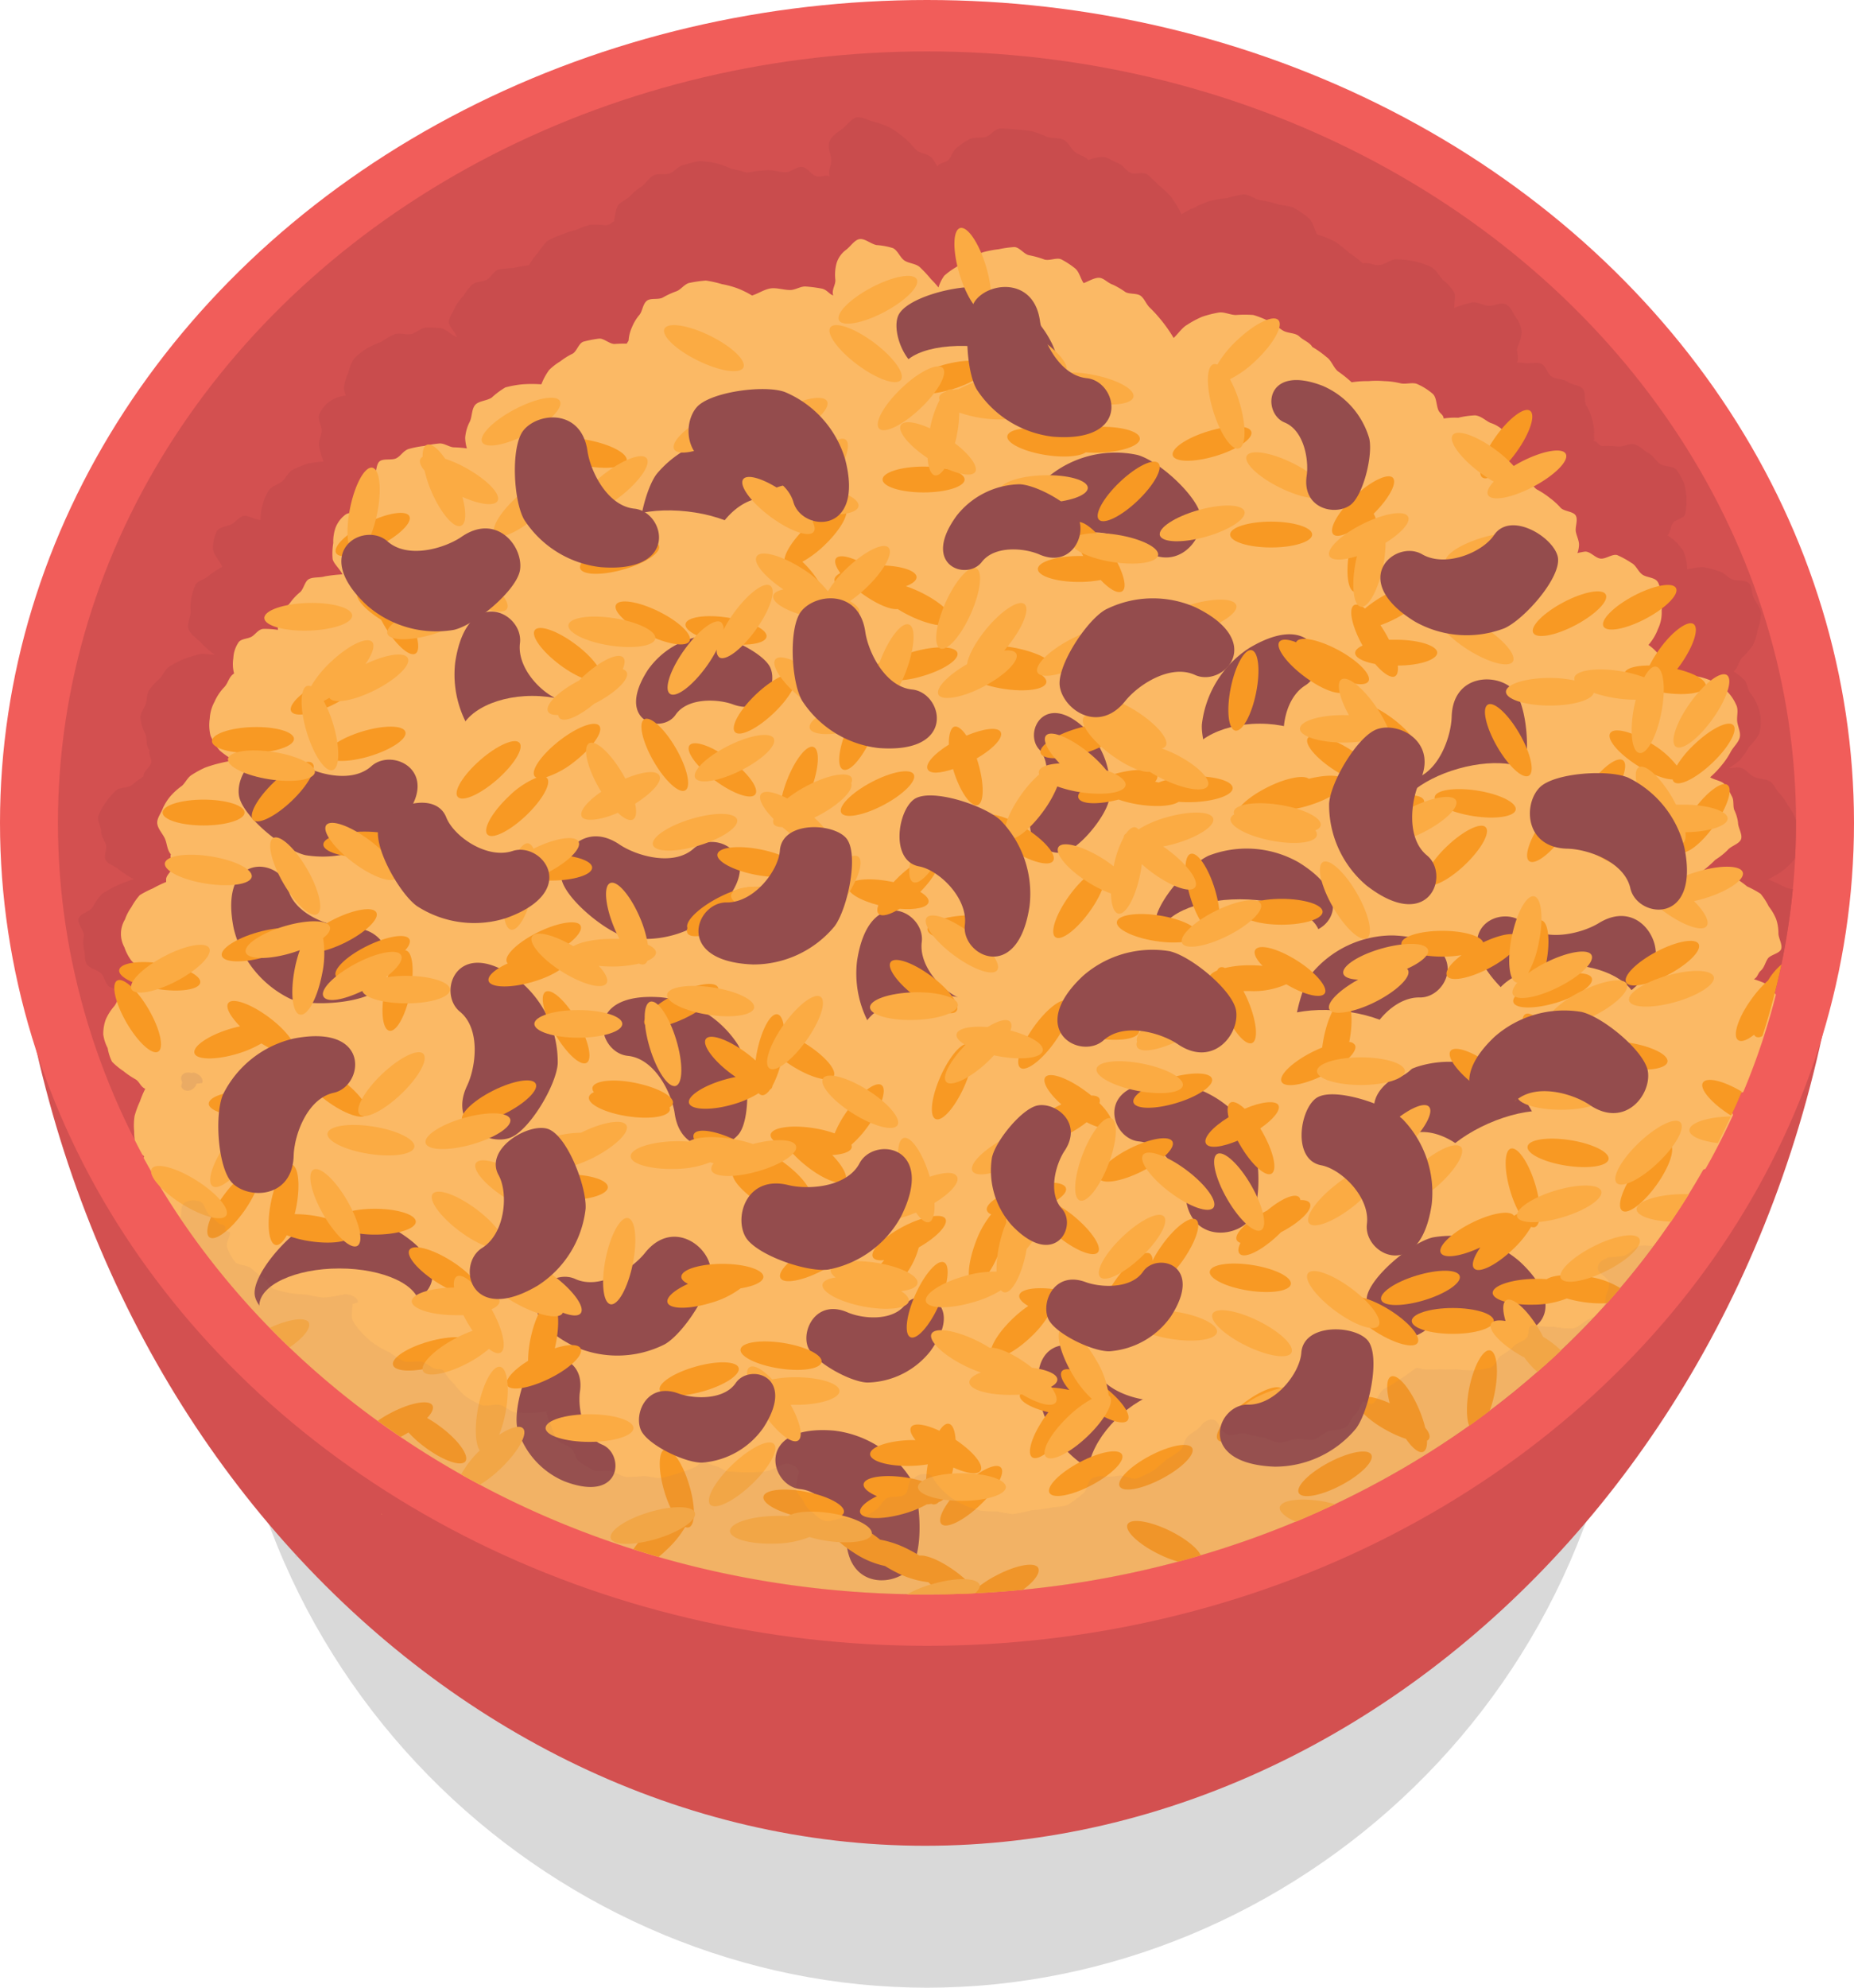 <svg xmlns="http://www.w3.org/2000/svg" width="347.54" height="372.37" viewBox="0 0 347.54 372.37">
  <title>waakye</title>
  <g style="isolation: isolate">
    <g id="Layer_1" data-name="Layer 1">
      <g>
        <path d="M173.77,298.69c-54.19,0-102.2-23.48-131.81-59.6.76,77.56,63.45,133.28,131.81,133.28s131.05-55.71,131.81-133.28C276,275.2,228,298.69,173.77,298.69Z" style="fill: #010101;opacity: 0.15"/>
        <g>
          <path d="M1,143.92C1,261.27,82.95,345.78,173.43,345.78s173.43-84.51,173.43-201.86" style="fill: #d35050"/>
          <ellipse cx="173.77" cy="154.16" rx="173.77" ry="154.16" style="fill: #f15d5a"/>
          <ellipse cx="173.77" cy="154.16" rx="162.91" ry="144.53" style="fill: #d35050"/>
        </g>
        <g>
          <path d="M336.49,153.2a8.73,8.73,0,0,0-1.31-2.28,11.2,11.2,0,0,0-1.56-2.25c-.69-.6-1-1.78-1.86-2.29s-1.95-.43-2.88-.82-1.54-1.43-2.5-1.7-1.28.1-2.26,0a11,11,0,0,0,2-1.46,12.56,12.56,0,0,0,1.76-2.52,10.73,10.73,0,0,0,1.88-2.4,8.53,8.53,0,0,0,.28-3,7.8,7.8,0,0,0-.68-2.52,9.17,9.17,0,0,0-1.32-2.21c-.5-.72-.48-1.86-1.17-2.49a11.83,11.83,0,0,0-1.9-1.47c.87-.69.85-1.74,1.54-2.52a15.09,15.09,0,0,0,2.07-2.37,11.31,11.31,0,0,0,.92-3,9.54,9.54,0,0,0,.63-3c-.09-1-.85-1.83-1.34-2.79s-.25-2.22-1-2.89-2.21-.26-3.14-.71-1.53-1.32-2.55-1.54a15.58,15.58,0,0,0-3-.74,17.1,17.1,0,0,0-2.84.42,7.79,7.79,0,0,0-.78-3.51,9.18,9.18,0,0,0-2.92-2.86c.62-.59.57-1.57,1-2.25s2.08-.89,2.33-1.67a12.59,12.59,0,0,0-.15-5.65,11,11,0,0,0-1.5-2.72c-.59-.74-2.32-.5-3.12-1.12s-1.21-1.52-2.13-2-1.59-1.33-2.57-1.63-2.15.55-3.17.41a19.77,19.77,0,0,0-2.9-.11c-.66,0-1-1-1.61-.9.21-.53,0-.83.08-1.41a7.77,7.77,0,0,0-.41-2.77,8.47,8.47,0,0,0-1.06-2.52c-.45-.82,0-2.35-.65-3.09s-2.06-.73-2.88-1.32-1.92-.47-2.84-.91-1.19-2.22-2.17-2.52-2.12.07-3.14-.09a8.63,8.63,0,0,0-1.34-.1c.59-.92-.2-1.94.12-2.85a8.31,8.31,0,0,0,.8-2.84,4.92,4.92,0,0,0-1.06-2.68c-.58-.86-.89-2-1.88-2.51s-2.17.34-3.31.24-2-.74-3.1-.6a23.23,23.23,0,0,0-3.28,1c-.08-.79.29-2.06,0-2.82a9.29,9.29,0,0,0-2.14-2.43c-.72-.74-1.26-1.9-2.23-2.41a14.23,14.23,0,0,0-3.17-1.06,16.84,16.84,0,0,0-3.3-.37c-1-.05-2.06.93-3.16,1.07s-2.06-.6-3.12-.29a22,22,0,0,0-2.6-2,22.22,22.22,0,0,0-2.67-2.11,18.58,18.58,0,0,0-3.34-1.33c-.51-.91-.71-2.24-1.52-3A14.67,14.67,0,0,0,242.63,39c-.91-.52-2.14-.41-3.22-.77a17.87,17.87,0,0,0-3.11-.71c-1.07-.16-2.07-1.1-3.2-1.1a21.65,21.65,0,0,0-3.16.71,19.53,19.53,0,0,0-3.15.53,16.77,16.77,0,0,0-2.93,1.25,10.85,10.85,0,0,0-2.37,1.25,19.79,19.79,0,0,0-2.14-3.48,24.79,24.79,0,0,0-2.16-2,23.36,23.36,0,0,0-2.12-2c-.8-.59-2.43.1-3.24-.34s-1.39-1.49-2.26-1.78-1.87-1.09-2.77-1.15A7.13,7.13,0,0,0,204,30c-.57-.79-1.69-.87-2.5-1.53s-1.16-1.77-2.09-2.25-2.08-.25-3.09-.56a17.81,17.81,0,0,0-2.87-1.06,20.45,20.45,0,0,0-3.07-.35,25.24,25.24,0,0,0-3-.17c-1,.14-1.7,1.31-2.61,1.57s-2.1,0-2.94.37a14.62,14.62,0,0,0-2.41,1.6c-.79.58-1,1.62-1.61,2.31s-1.71.45-2.08,1.28a13.76,13.76,0,0,0-1-1.59c-.69-.82-2.27-.83-3-1.53a23.09,23.09,0,0,0-2.16-2.24A21,21,0,0,0,167,24a14.47,14.47,0,0,0-3-1.13c-1.13-.25-2.34-1-3.34-.87s-1.87,1.45-2.71,2.1-2.1,1.35-2.48,2.47.28,2.24.35,3.46c.06,1-.67,1.81-.31,3-.89-.36-1.38.22-2.4,0s-1.71-1.64-2.74-1.76-2.07,1-3.1,1c-1.29,0-2.56-.53-3.74-.36a24,24,0,0,0-3.56.46,17.77,17.77,0,0,0-2.79-.73,21.2,21.2,0,0,0-2.93-1.06,22.55,22.55,0,0,0-3.12-.4,21.82,21.82,0,0,0-3,.74c-1,.14-1.71,1.3-2.65,1.59s-2.14-.06-3,.37-1.37,1.43-2.12,2a11.53,11.53,0,0,0-2.2,1.79c-.61.78-2.11,1.17-2.44,2.06a10,10,0,0,0-.58,2.71c-.52.3-1,.76-1.57.76a22.1,22.1,0,0,0-2.91-.11,18.72,18.72,0,0,0-2.71,1,18.17,18.17,0,0,0-2.7.88,15.16,15.16,0,0,0-2.64,1.17,11.42,11.42,0,0,0-1.74,2.22,10.46,10.46,0,0,0-1.71,2.34,20.89,20.89,0,0,0-2.9.5,21.12,21.12,0,0,0-2.84.3c-.92.32-1.36,1.44-2.16,1.88s-2,.34-2.71.92a10.73,10.73,0,0,0-1.7,2.14,9.62,9.62,0,0,0-1.61,2.23c-.31.86-1.09,1.78-1.09,2.7,0,.74,1.28,2,1.48,2.75-.84-.22-2.11-1.53-3-1.64a20.35,20.35,0,0,0-2.72-.11c-1,0-1.94,1.08-2.91,1.22s-2.11-.26-3,0a15.61,15.61,0,0,0-2.58,1.49,15,15,0,0,0-2.71,1.23,13.09,13.09,0,0,0-2.36,1.88,9.72,9.72,0,0,0-1.1,2.74,8.26,8.26,0,0,0-.79,2.82,7.25,7.25,0,0,0,.35,1.37,6.2,6.2,0,0,0-3.07,1.12,5.82,5.82,0,0,0-1.92,2.44c-.35.87.48,2,.47,3s-.7,1.93-.46,3a15.72,15.72,0,0,0,.82,2.8,19.29,19.29,0,0,0-2.91.36A18.61,18.61,0,0,0,54.89,88c-.91.45-1.29,1.6-2,2.18s-1.89.87-2.47,1.61a9.42,9.42,0,0,0-1.15,2.62,9.24,9.24,0,0,0-.43,3c-1,0-2.28-.9-3.12-.76s-1.6,1.18-2.35,1.57-2.16.48-2.67,1.2a6.75,6.75,0,0,0-.76,3.42c0,1,1.32,2.26,1.71,3.35A19.74,19.74,0,0,0,39,107.95c-.69.61-1.82.81-2.31,1.52a9.32,9.32,0,0,0-.8,2.53,7.83,7.83,0,0,0-.14,2.52c0,1.1-.81,2.41-.39,3.41s1.61,1.7,2.38,2.54a12.52,12.52,0,0,0,2.47,2.12c-1,.16-2-.27-2.92,0a23.91,23.91,0,0,0-2.86.89,20.13,20.13,0,0,0-2.66,1.37c-.85.51-1.2,1.71-1.89,2.31A12.42,12.42,0,0,0,28,129.24c-.57.78-.38,1.81-.69,2.67s-1,1.59-1,2.53a8,8,0,0,0,.94,3.05c.41,1,0,2.21.8,3.08-.34.75.54,1.58.27,2.4s-1.25,1.37-1.42,2.21c0,.12,0,.13,0,.26a19.1,19.1,0,0,0-2.24,1.7c-.82.51-2.22.33-2.89.93a13.11,13.11,0,0,0-1.92,2.2,11,11,0,0,0-1.4,2.57c-.3.86.5,2,.5,2.9s.6,1.59.89,2.45-.5,2.2,0,3,1.7,1,2.41,1.67a23.81,23.81,0,0,0,2.8,1.85A29.36,29.36,0,0,0,21.71,166a17.91,17.91,0,0,0-2.66,1.52A12.63,12.63,0,0,0,17.34,170c-.63.82-2.27,1.16-2.61,2.07s1,2.16,1,3.17a7.49,7.49,0,0,0,0,2.63c.31.87,0,2.06.61,2.84s1.81.93,2.55,1.58.8,2.09,1.66,2.6a18.49,18.49,0,0,0,2.48.81A29.56,29.56,0,0,0,21.68,191c-.24,1-1,1.91-1,2.82s.82,1.87,1.16,2.72.5,2,1.28,2.59a6.66,6.66,0,0,0,3.12,1.63,10.59,10.59,0,0,0,3.39-.56c.4.83,1.56,1.12,2.09,2a22.74,22.74,0,0,0,1.69,2.21,24.44,24.44,0,0,0,2,2.37c.8.74,1.11,2,2,2.55s2.23.48,3.15.92a14,14,0,0,0,2.87,1.14,8.82,8.82,0,0,0,3.07.36c1.1-.14,2.38,0,3.22-.62.15-.11,0-.55.17-.67.18.26.6.37.8.63a21.5,21.5,0,0,0,1.59,2.45c.73.7,2,.62,2.84,1.18s1.08,2,1.95,2.37a14.86,14.86,0,0,0,2.91.86,13.08,13.08,0,0,0,3,.43c1,0,1.81-.93,2.76-1.19s2.5.55,3.32,0c0,0,0,0,0-.07a22.44,22.44,0,0,0,1.8,2.6,19.91,19.91,0,0,0,1.91,2.24,21.06,21.06,0,0,0,2.13,2.1,18.07,18.07,0,0,0,2.71,1.36c.93.44,2.17-.16,3.11.08s1.79.93,2.76.94,2.18.62,3.13.36,1.37-1.64,2.2-2.21c.38-.27,1,.29,1.35,0a13.87,13.87,0,0,0,3.29.91,7.26,7.26,0,0,0,.66,3.17,5.86,5.86,0,0,0,2.08,3c.72.57,1.73.28,2.66.47a6.89,6.89,0,0,0,2.53,0c.87-.1,1.92.5,2.85.17a16.35,16.35,0,0,0,2.51-1.2c.78-.43,1.27-1.3,2-1.86s1.7-.65,2.38-1.29a25,25,0,0,0,2.51.28c.84.17,1.58,1.25,2.46,1.34a15.2,15.2,0,0,0,2.36-.29c0,.93.84,1.73,1.17,2.6a9,9,0,0,0,1.1,2.62,11.8,11.8,0,0,0,1.8,2.39,15.76,15.76,0,0,0,2.47,1.82c.86.43,2.3-.37,3.28-.07s1.6,1.87,2.61,2,2.09-1,3.12-1a20.51,20.51,0,0,0,3.06-.21c1.06-.16,2.32.51,3.28.2s2.12-1.7,3-2.18a21.51,21.51,0,0,0,2.39,3.67c.61.8.5,2.11,1.18,2.78a19.45,19.45,0,0,0,2.14,2.12,18.33,18.33,0,0,0,2.57,1.69c.93.44,2.23,0,3.16.28a12.23,12.23,0,0,0,3,.13,9.66,9.66,0,0,0,2.86-.32,8.93,8.93,0,0,0,2.79-.94,8.18,8.18,0,0,0,2-2.4,8.87,8.87,0,0,0,.84-2.87c.26-1,1.06-1.85,1.06-2.92.92.32,2,0,3,.22s1.77,1.17,2.79,1.27a29.37,29.37,0,0,0,3-.34,28.9,28.9,0,0,0,3-.47c1-.11,2.14.45,3.1.24s1.69-1.34,2.62-1.67a19,19,0,0,0,2.67-1.16c.92-.48,2.48,0,3.24-.58a14.15,14.15,0,0,0,2.09-2.24c.66-.79.86-2.23,1.24-3.1a25.12,25.12,0,0,0,1.53,2.7c.61.79.69,2,1.38,2.72s2.15.67,2.94,1.22,1.29,1.8,2.16,2.21a16.29,16.29,0,0,0,3,.66,14.26,14.26,0,0,0,3,.73,11.61,11.61,0,0,0,3.13-.45,9.72,9.72,0,0,0,2.56-1.71,8.88,8.88,0,0,0,2-1.65,8.16,8.16,0,0,0,1-2.14c.53,1.09,1.81,1.58,2.6,2.61.6.79.1,2.47.78,3.14s2.09.74,2.88,1.3a18.9,18.9,0,0,0,2.38,1.83c.93.44,2.08.27,3,.51a11.87,11.87,0,0,0,2.92,0c1,0,2.18,1,3.13.79a10.27,10.27,0,0,0,2.8-1.42,9.17,9.17,0,0,0,1.8-2.47c.56-.79.26-1.88.55-2.84s1.36-1.28,1.41-2.29a15,15,0,0,0,1.82,1.83,20,20,0,0,0,2.56,1.59c.92.42,2.21-.17,3.14,0a11.19,11.19,0,0,0,2.82.13c1,0,2,.59,2.94.32s1.35-1.34,2.16-1.9,1.8-.76,2.35-1.54a8.72,8.72,0,0,0,1.19-2.52,10.54,10.54,0,0,0,.29-2.73c.06-.92.93-1.33.79-2.29,1,.3,1.7-.36,2.72-.31s2.27.74,3.28.48,1.4-1.76,2.27-2.36a7.64,7.64,0,0,0,2.11-1.73,12,12,0,0,0,1.58-2.91,19,19,0,0,0,1,3,9,9,0,0,0,1.62,2.23,5.41,5.41,0,0,0,5.85.67c.89-.27,1.28-1.51,2.12-2.13s2.15-.49,2.81-1.27.16-2.11.67-3,1.93-1.15,2.31-2.06a20.47,20.47,0,0,0,.73-2.62,25.33,25.33,0,0,0,3.06-.17c1-.23,1.82-1.33,2.78-1.68a19.33,19.33,0,0,0,2.71-1.43,16.45,16.45,0,0,0,2.54-1.62c.84-.67,2.19-.82,2.8-1.59s.69-2,1-2.91-.12-1.88-.12-2.9c0-.09.85-.83.85-.92,1.26.17,2.53,1.16,3.87,1.16a29.29,29.29,0,0,0,3.2.21c1-.11,2-1.12,3-1.35a21,21,0,0,0,2.83-1.16c1-.37,2.25-.13,3.13-.61s1.31-1.69,2.08-2.31a12.67,12.67,0,0,0,2.35-1.86,9.55,9.55,0,0,0,1.49-2.54c.36-.94,1.09-1.86,1.09-2.87a9.07,9.07,0,0,0-.38-3,8.17,8.17,0,0,0-1.45-2.19c1-.15,1.37-1,2.32-1.21s2.32.45,3.22.09l.1,0a129.55,129.55,0,0,0,3.44-19.76,5.1,5.1,0,0,1-1.57-.41,25.65,25.65,0,0,0-3.09-1.4,22.25,22.25,0,0,0,2.76-1.62,13.38,13.38,0,0,0,2.07-2c.09-.13.17-.27.25-.41.11-2.15.16-4.32.16-6.49v-.6A1.51,1.51,0,0,1,336.49,153.2ZM68.67,216.42c0,.11.11.23.17.34C68.73,216.61,68.62,216.46,68.67,216.42ZM92.43,147.2c0-.11-.28-.76-.34-.94a5.48,5.48,0,0,1,.48.39S92.45,147.1,92.43,147.2Zm26.21,82h.08S118.68,229.23,118.64,229.21Zm145.18-82s-.53-.77-.53-.78.63.12.63.13S263.82,147.17,263.82,147.22Z" style="fill: #c94c4d"/>
          <path d="M333.37,174.84a8,8,0,0,0-.43-2.67,9.77,9.77,0,0,0-1.38-2.36,12.27,12.27,0,0,0-1.53-2.37,17.81,17.81,0,0,0-2.53-1.38,18.85,18.85,0,0,0-2.34-1.65,23.74,23.74,0,0,0-2.79-.76c-.9-.25-2.44-.19-3.4-.35a21.42,21.42,0,0,0,2.57-2.23,13,13,0,0,0,2.27-1.78c.62-.8,2.21-1.17,2.55-2.06s-.56-2.14-.56-3.13a7.52,7.52,0,0,0-.71-2.37c-.28-.81,0-1.85-.47-2.59a12.32,12.32,0,0,0-1.44-2.33c-.63-.58-1.84-.7-2.61-1.2a17.22,17.22,0,0,0,2.18-2.27,14.37,14.37,0,0,0,1.7-2.53c.52-.94,1.43-1.7,1.67-2.66s-.39-2.06-.48-3.06.29-2.13-.19-3.06a8.55,8.55,0,0,0-1.65-2.47,10.49,10.49,0,0,0-2.46-1.79,13.49,13.49,0,0,0-2.91-1c-.93-.19-2.05.7-3.07.69a20.31,20.31,0,0,0-3.3.06c0-1.2.15-2.73-.41-3.82a8.65,8.65,0,0,0-2.64-2.88,9.64,9.64,0,0,0,1.79-3,7.06,7.06,0,0,0,.69-3.31c0-.94.35-1.88,0-2.75s-.23-2.11-.83-2.87-2.08-.69-2.86-1.3-1.13-1.71-2-2.15a16.9,16.9,0,0,0-2.65-1.45c-.91-.27-2.19.8-3.17.65s-1.83-1.31-2.83-1.31a11.78,11.78,0,0,0-1.46.29,4.59,4.59,0,0,0,.28-1.23c.15-.94-.4-1.86-.57-2.77s.43-2.16,0-3-2.19-.78-2.86-1.5a13.26,13.26,0,0,0-2-1.82,15.83,15.83,0,0,0-2.32-1.54c-.85-.4-1.32-1.83-2.28-2.12a23,23,0,0,0-3-.44c-.68-.1-1.47.28-2.14.25a12.61,12.61,0,0,0,1.35-2.7c.35-1-.11-2-.14-2.89s.56-2.15,0-3a6.12,6.12,0,0,0-2.63-1.64c-.87-.4-1.75-1.3-2.86-1.41a16.23,16.23,0,0,0-3.17.45,13.37,13.37,0,0,0-2.73.14c-.07-.77-.68-.85-1-1.58-.4-1-.32-2.3-1-3A11.29,11.29,0,0,0,265.78,72c-.89-.48-2.23.06-3.28-.2a14.29,14.29,0,0,0-3-.4,17.19,17.19,0,0,0-3,0,18.38,18.38,0,0,0-3.13.22,23,23,0,0,0-2.6-2.08c-.86-.77-1.22-2.08-2.12-2.66A17.51,17.51,0,0,0,246,65c-.5-.88-1.62-1.2-2.41-1.95s-2.11-.56-3.07-1.11-1.53-1.37-2.58-1.73a17.77,17.77,0,0,0-3-1.2,22,22,0,0,0-3.25,0c-1.07,0-2.21-.62-3.22-.46a20.34,20.34,0,0,0-3.12.79,18,18,0,0,0-2.82,1.51c-.93.51-1.79,1.81-2.53,2.46a26.75,26.75,0,0,0-2.6-3.66,23.38,23.38,0,0,0-1.85-2c-.69-.65-1-1.68-1.71-2.22s-2.06-.28-2.85-.7a16,16,0,0,0-2.33-1.38c-1-.31-1.71-1.25-2.59-1.31s-2.09.69-2.94,1c-.55-.76-.81-2.12-1.6-2.76a15.38,15.38,0,0,0-2.55-1.67c-.85-.45-2.26.32-3.23,0a17.37,17.37,0,0,0-2.77-.78c-1-.14-1.86-1.55-2.88-1.55a22.34,22.34,0,0,0-2.89.41,19.69,19.69,0,0,0-2.85.54,18.23,18.23,0,0,0-2.67,1.11A14.16,14.16,0,0,0,179.31,50,13.49,13.49,0,0,0,177,51.66a7.45,7.45,0,0,0-1.08,2.19,17.66,17.66,0,0,0-1.38-1.53,25.05,25.05,0,0,0-2.09-2.25c-.78-.72-2.1-.71-2.92-1.27s-1.25-1.9-2.15-2.32a13.19,13.19,0,0,0-3.09-.57c-1.1-.25-2.16-1.24-3.13-1.12s-1.73,1.4-2.55,2a4.91,4.91,0,0,0-1.79,2.51,8.37,8.37,0,0,0-.23,3.13c.06,1-.74,1.81-.4,2.93-.86-.35-1.08-1-2.07-1.28a25.72,25.72,0,0,0-3-.4c-1-.11-2,.65-3,.65-1.25,0-2.51-.47-3.67-.3s-2.38,1-3.48,1.33A17.48,17.48,0,0,0,138.2,54a17.81,17.81,0,0,0-2.87-.77,21.24,21.24,0,0,0-3-.67,22.05,22.05,0,0,0-3,.42c-1,.15-1.69,1.33-2.6,1.61a15.7,15.7,0,0,0-2.52,1.17c-.89.45-2.28,0-3,.62s-.77,1.87-1.33,2.59a8.31,8.31,0,0,0-1.39,2.27,7.28,7.28,0,0,0-.66,2.58s-.34.51-.34.56a22,22,0,0,0-2.28.06c-1,0-2-1.09-2.93-1a20.52,20.52,0,0,0-2.89.56c-.93.28-1.27,1.88-2.1,2.28a12.41,12.41,0,0,0-2.25,1.41,10.83,10.83,0,0,0-2.1,1.62A11.57,11.57,0,0,0,101.48,72a24.86,24.86,0,0,0-3.57,0,19.3,19.3,0,0,0-3.18.58,14.83,14.83,0,0,0-2.55,1.9c-.92.62-2.43.61-3.1,1.37s-.57,2.17-1,3.11A7.9,7.9,0,0,0,87.2,82,7.58,7.58,0,0,0,87.52,84a22.92,22.92,0,0,0-2.54-.2c-.83-.1-1.65-.73-2.53-.73a20.12,20.12,0,0,0-2.93.47,18.82,18.82,0,0,0-2.88.56c-1,.29-1.51,1.33-2.35,1.75s-2.37,0-3.1.55-.55,2.1-1.11,2.82-2.41.92-2.73,1.78.26,2.06.26,3a16.66,16.66,0,0,0,.56,2.07c-1.11.13-2.62-.27-3.46.37a5.63,5.63,0,0,0-1.8,2.39,7.92,7.92,0,0,0-.44,2.9,12,12,0,0,0-.12,3c.2.9,1.44,1.93,1.84,2.87a27.92,27.92,0,0,0-3.27.37c-1,.29-2.17.09-3,.51s-1,2-1.76,2.53a10.66,10.66,0,0,0-1.84,2c-.6.76-1.57,1.21-1.89,2.07A8.86,8.86,0,0,0,52.1,118a15.65,15.65,0,0,0-2.84-.18c-.92.16-1.42,1.09-2.14,1.48s-1.89.35-2.38,1a5.77,5.77,0,0,0-1,3,7,7,0,0,0,.14,2.87c-1,.61-1.08,1.78-1.85,2.57a9.38,9.38,0,0,0-1.82,2.73,7.41,7.41,0,0,0-.89,3.13,8.29,8.29,0,0,0,.14,3.19,10.21,10.21,0,0,0,1.73,2.81,13.83,13.83,0,0,0,2.74,1.85,25.92,25.92,0,0,0-2.76.53,24,24,0,0,0-2.72.82,18.33,18.33,0,0,0-2.48,1.35c-.83.5-1.2,1.48-1.87,2.07A12.57,12.57,0,0,0,32,149.1a9.57,9.57,0,0,0-1.47,2.31c-.3.85-1.06,1.78-1.06,2.69,0,1.08,1.06,2.08,1.47,3.07s.36,2,1.09,2.89c-.32.72.62,1.6.37,2.39s-1.09,1.35-1.26,2.16c0,.12,0,.5,0,.62a21.72,21.72,0,0,0-2.47,1.19,18.42,18.42,0,0,0-2.47,1.27,11.81,11.81,0,0,0-1.56,2.23,9.18,9.18,0,0,0-1.22,2.34,5.18,5.18,0,0,0-.11,5.18,9.22,9.22,0,0,0,1.21,2.38c.5.71,1.43,1.05,2.13,1.67a23.12,23.12,0,0,0,2.64,2.09c-1,.36-2.74.5-3.59,1A18.82,18.82,0,0,0,23,186c-.8.65-1,1.79-1.62,2.53A9.78,9.78,0,0,0,19.82,191a7.89,7.89,0,0,0-.46,2.81,7.81,7.81,0,0,0,.82,2.53,9.22,9.22,0,0,0,.82,2.56,13.48,13.48,0,0,0,2.14,1.76,15.67,15.67,0,0,0,2.26,1.53c.78.47.94,1.41,1.83,1.78a17.45,17.45,0,0,0-1,2.37,18,18,0,0,0-1,2.71,11.69,11.69,0,0,0-.08,2.88,12.73,12.73,0,0,0,.11,1.66c.46.91.93,1.82,1.42,2.72.23.22.48.42.73.62a5.88,5.88,0,0,0,2.94,1.42,9.58,9.58,0,0,0,3.3-.33,22,22,0,0,0,1.49,2.31,24,24,0,0,0,1.56,2.31,24,24,0,0,0,2.46,1.89c.78.72,1.13,1.85,1.95,2.42a18.82,18.82,0,0,0,2.83,1.37c1,.47,1.83,1.39,2.79,1.6A10.39,10.39,0,0,0,50,230c1.08-.14,1.79-1.21,2.61-1.84.14-.11.67-.42.8-.54.17.25.57.63.76.88a18.37,18.37,0,0,0,1.67,2.24,17.23,17.23,0,0,0,2.42,1.48c.8.57,1.22,1.6,2.07,2s1.67,1.28,2.58,1.51a13.32,13.32,0,0,0,3,0c1,0,2.2.56,3.12.3s1.52-1.5,2.32-2.06c.11-.08.16,0,.26-.1a18.57,18.57,0,0,0,1.56,3.48c.59.78,2.1.79,2.76,1.44s.85,1.93,1.62,2.47,2.08.35,2.93.76,1.52,1.46,2.43,1.69a14.29,14.29,0,0,0,3,.71c1,0,2-.67,2.92-.93s2.24-.13,3-.69c.37-.26.25-.9.57-1.21,1.17.41,2.87.14,4.2.31a10.72,10.72,0,0,0,0,3.75,4.87,4.87,0,0,0,2.08,2.53c.84.66,1.44,1.5,2.56,1.64s2.25.71,3.39.45c1-.22,1.55-1.8,2.59-2.29s2.41-.08,3.32-.72a22.41,22.41,0,0,0,2.33-2.08,23.89,23.89,0,0,0,2.35.44c.81.16,1.7-.05,2.56,0s1.73-.32,2.59-.32c0,.09-.67.87-.67,1,0,1,.7,1.88,1,2.76s.33,2,.93,2.79a13,13,0,0,0,2.18,2.07c.73.57,2.21.12,3.1.57s1.29,1.8,2.24,2.09a21.47,21.47,0,0,0,3,.41,21.94,21.94,0,0,0,3-.26,19,19,0,0,0,3-.51,18.59,18.59,0,0,0,2.9-.64c1-.32,2-.09,2.85-.55.54,1.17,1.82,1.79,2.67,2.91a18.49,18.49,0,0,0,1.55,2.33,26.64,26.64,0,0,0,4.4,3.73,17.41,17.41,0,0,0,2.68,1.43c1,.24,2.14-.4,3.09-.39a9.42,9.42,0,0,0,2.73-.85c.93-.26,2.34.33,3.14-.22a9.28,9.28,0,0,0,1.92-2.6,10.1,10.1,0,0,0,1.57-2.74,10.68,10.68,0,0,0,.12-2.9,21.67,21.67,0,0,0,2.67.4,24.85,24.85,0,0,0,2.82.79,27.75,27.75,0,0,0,2.94.53c1,0,2-.63,3-.74a24.65,24.65,0,0,0,2.89-.6,23.05,23.05,0,0,0,2.89-.62,18.6,18.6,0,0,0,2.57-1.41c.9-.47,2.12-.47,2.86-1s.84-1.91,1.44-2.62a12.66,12.66,0,0,0,1.85-2.51,23.65,23.65,0,0,0,1.9,2.33c.58.77.71,1.87,1.37,2.52a21.38,21.38,0,0,0,2.05,2.09c.81.57,2,.5,2.88.9a14.22,14.22,0,0,0,2.68,1c1,.24,1.89,1,2.83,1s1.82-1,2.74-1.3a7.94,7.94,0,0,0,2.62-.92c.69-.48,2.12-.38,2.62-1s.3-2,.61-2.77c.52,1,.64,2.57,1.41,3.58a13.47,13.47,0,0,0,4.26,4,18.63,18.63,0,0,0,2.55,1.52,15.85,15.85,0,0,0,2.94.61,13.44,13.44,0,0,0,2.89.68c1,0,1.84-.85,2.76-1.11a7.82,7.82,0,0,0,2.43-1.22c.82-.57,2-.74,2.51-1.53a9.28,9.28,0,0,0,.93-2.7,11.5,11.5,0,0,0,.64-2.78c.7.66,1.9.69,2.66,1.22s1.22,1.55,2.06,1.94a14.85,14.85,0,0,0,2.69.94c1,.23,1.89,1.17,2.82,1.18s2-.72,2.9-1a9.3,9.3,0,0,0,2.76-1c.8-.55.55-2,1.09-2.74s1.86-1.06,2.16-2-.27-1.87-.21-2.81.64-1.63.5-2.58c1,.3,2-.46,3-.42s2,.49,3,.24a8.26,8.26,0,0,0,2.77-1.15,7.5,7.5,0,0,0,1.71-2.13c.54-.76,1.35-1.26,1.64-2.16a11.24,11.24,0,0,0,1,2.22c.5.73,1.73.65,2.37,1.13s1,1.55,1.84,1.71a6,6,0,0,0,2.88-.24,8.63,8.63,0,0,0,2.71-1.11c.71-.53.76-1.78,1.4-2.53a15.41,15.41,0,0,0,1.92-2,21.26,21.26,0,0,0,1.14-2.5c.35-.83.4-2.2.66-3.11,1-.11,2.59.44,3.56.23s2.27.09,3.2-.25,1.74-1.3,2.61-1.76,1.36-1.59,2.12-2.19,2-.9,2.58-1.65a9.76,9.76,0,0,0,1.34-2.68c.35-.92-.24-1.89-.24-2.88,0-.09.72-.3.72-.39a27.64,27.64,0,0,0,3.81.37c1,0,2.12.58,3.11.47a26.51,26.51,0,0,0,3-.83c1-.23,1.61-1.55,2.53-1.89a20.55,20.55,0,0,0,2.84-.85,15.89,15.89,0,0,1,1.73-.68c1-1.72,1.91-3.45,2.8-5.2.72-1.42,1.41-2.84,2.08-4.28.1-.21.2-.41.29-.62-.15-.31-.29-.61-.4-.9a13.8,13.8,0,0,0-2-2.57,30,30,0,0,0,3.22-.54l1.09-.27a130,130,0,0,0,6.12-18.26c-.6-.64-1-1.61-1.82-2a14.84,14.84,0,0,0-2.3-.88c.8-.5.66-1.05,1.31-1.63s.82-1.56,1.31-2.26,2.21-.94,2.49-1.77S333.37,175.73,333.37,174.84ZM94.7,166.72c0-.07-.11-.75-.11-.81s.58-.09.58-.11S94.7,166.68,94.7,166.72Zm166.87,0c0-.1-.18-.74-.14-.71s.42-.31.47-.36C261.87,165.75,261.6,166.57,261.57,166.7Z" style="fill: #fbb965"/>
          <path d="M261.55,215.22s0,.18,0,.25c0-.08.32-.39.27-.38S261.59,215.22,261.55,215.22Zm-166.84,0s0,.23,0,.26.41-.19.41-.21S94.71,215.25,94.71,215.21Zm231.93-30.78c-.09-1-1.23-1.81-1.71-2.74a7.8,7.8,0,0,0-1.42-2.42,9.76,9.76,0,0,0-2.3-1.83,12.88,12.88,0,0,0-2.81-1.12,18.37,18.37,0,0,0-3,.1,22.11,22.11,0,0,0-3.17.39,8.09,8.09,0,0,0-1.15-3.4,9,9,0,0,0-2.48-3.13,11.49,11.49,0,0,0,2.3-3.06,7.23,7.23,0,0,0,.59-3.33,7.33,7.33,0,0,0-.29-2.65,8.84,8.84,0,0,0-1.08-2.56c-.56-.72-.77-2-1.55-2.57a15.62,15.62,0,0,0-2.71-1.37,19.2,19.2,0,0,0-2.9-.74c-.91-.27-1.79-1-2.78-1.19s-2,1.13-3,1.13c-.65,0-.87-1-1.49-.92a5,5,0,0,0,.5-1.23,8.74,8.74,0,0,0-.52-2.84c-.18-.9.12-2.08-.35-2.93a12.86,12.86,0,0,0-1.82-2.36c-.63-.67-2.24-.35-3-.92a14.9,14.9,0,0,0-2.35-1.44c-.86-.41-1.42-1.43-2.38-1.71s-2,.12-3,0c-.67-.1-1.78-.67-2.45-.71a13.69,13.69,0,0,0,1.27-2.92c.35-1,1.29-1.81,1.26-2.74a5.53,5.53,0,0,0-1-2.83,5.73,5.73,0,0,0-2.49-1.66,8.73,8.73,0,0,0-2.88-.84,13.59,13.59,0,0,0-3.11-.28,23,23,0,0,0-3.13,1.1A10.12,10.12,0,0,0,270,126c-.4-1-1.83-1.17-2.54-1.91s-.89-2-1.83-2.46a13.62,13.62,0,0,0-3-.76c-1-.24-2-1-3-1s-2,.82-3.1,1a20.84,20.84,0,0,0-3.26.52,25.46,25.46,0,0,0-2.54-2.36c-.86-.77-1.14-2.17-2-2.75a17.17,17.17,0,0,0-3.16-1.28,10.31,10.31,0,0,0-1.9-2.48,14,14,0,0,0-2.62-1.83,17,17,0,0,0-3-1.11c-1-.34-1.89-1.2-3-1.38s-2.19.93-3.3.93-2.16-1-3.16-.8a18.87,18.87,0,0,0-2.93,1.18,17.62,17.62,0,0,0-3,1,14.44,14.44,0,0,0-2.44,1.87,24.12,24.12,0,0,0-2.53-3.4c-.61-.72-1.63-1-2.28-1.62s-1-1.63-1.72-2.16-1.2-1.65-2-2.08a18.75,18.75,0,0,0-2.59-1.39c-1-.31-2.17.61-3,.56a8.7,8.7,0,0,0-3,.66,11.91,11.91,0,0,0-4.23-4.43c-.85-.45-2-.15-3-.46S194,96.88,193,96.73a21.49,21.49,0,0,0-3,.15c-1,0-1.93-.54-2.84-.41a18.61,18.61,0,0,0-2.74.69,16.37,16.37,0,0,0-2.41,1.41,16.68,16.68,0,0,0-2.61,1,12.21,12.21,0,0,0-1.91,2,9.74,9.74,0,0,0-1.6,2.19c-.45-.67-.36-1.77-.91-2.42A26.58,26.58,0,0,0,172.89,99c-.78-.72-2.43-.43-3.25-1s-1.26-2-2.16-2.38-2.31,0-3.26-.19-2.14-1.38-3.11-1.26a7.43,7.43,0,0,0-3.21,1.27c-.89.68-.91,2.16-1.28,3.26a8.33,8.33,0,0,0-.86,3.21c.06,1,1,2.38,1.37,3.5A29,29,0,0,0,154,104a23.77,23.77,0,0,0-2.91-.66c-1-.11-2,1-3,1-1.25,0-2.54-1.21-3.7-1a21.7,21.7,0,0,0-3.44,1.32,16.24,16.24,0,0,0-2.74-1.06,17.65,17.65,0,0,0-2.86-.75,20.66,20.66,0,0,0-3-.21,21.9,21.9,0,0,0-2.94.09,22.83,22.83,0,0,0-3,.16c-1,.29-1.62,1.34-2.46,1.76a15.64,15.64,0,0,0-2.67,1.25c-.78.6-.84,1.81-1.41,2.53s-2.16,1.06-2.49,1.92,1,2,1,3c0,.05-.82.85-.82.89-.75-.08-1.47-1.54-2.26-1.54a23.21,23.21,0,0,0-2.91.46c-1,.14-1.71,1.12-2.6,1.38s-2.19-.24-3,.16a17.35,17.35,0,0,0-2.54,1.46c-.77.58-.64,2-1.22,2.71s-1.7.92-2.06,1.75c-1.1.06-1.89,1-2.91,1.19a17.78,17.78,0,0,0-3.06.75,15.29,15.29,0,0,0-2.85,1.35c-.91.61-2.11.93-2.78,1.69a10.82,10.82,0,0,0-2,2.61,8.92,8.92,0,0,0-.47,3.26c0,.72.91,1.82,1.1,2.5a24.39,24.39,0,0,0-2.9-.44,18.77,18.77,0,0,0-2.51-.41,22,22,0,0,0-2.92,0,19.65,19.65,0,0,0-2.84.7A17.06,17.06,0,0,0,74,134.84a15.83,15.83,0,0,0-2.55,1.37A13.25,13.25,0,0,0,69.13,138c-.6.77-.14,2-.46,2.92s-1.34,1.6-1.34,2.55a2.93,2.93,0,0,0,.09.89,5.71,5.71,0,0,0-2.81,1.42,5.83,5.83,0,0,0-1.79,2.49,8.38,8.38,0,0,0-.83,2.93c0,.91.89,1.84,1.12,2.85A18.25,18.25,0,0,0,64,157a21.53,21.53,0,0,0-3,.66,16.23,16.23,0,0,0-2.61,1.15c-.89.44-2.33.14-3.06.71s-.54,2.16-1.11,2.89a8.18,8.18,0,0,0-1.1,2.38c-.32.87-1.19,1.55-1.2,2.49a11.91,11.91,0,0,0-2.59.33c-.91.16-2-.14-2.73.25a7.15,7.15,0,0,0-2.33,1.64,6.5,6.5,0,0,0-.66,3.36,8.5,8.5,0,0,0,.68,3,13.13,13.13,0,0,0-2.87,1.9,10.36,10.36,0,0,0-1.78,3,8.34,8.34,0,0,0-.73,3.35,9.08,9.08,0,0,0,.16,3.34,11,11,0,0,0,2,2.75c.69.77,2.65,1.15,3.59,1.77-1,.16-2.36,1.1-3.24,1.35s-2-.06-2.84.3a17,17,0,0,0-2.29,1.55A15.62,15.62,0,0,0,34,196.68c-.72.63-2.18.67-2.7,1.39a10.16,10.16,0,0,0-1,2.71,8.5,8.5,0,0,0-.48,2.75,8.71,8.71,0,0,0,.68,3.21c.4,1,2,1.6,2.7,2.45-.33.73-.56,1.9-.82,2.7a20.48,20.48,0,0,0-.84,2.23c0,.12-.3.67-.33.79-.86.38-2.44-.36-3.19.11-.58.36-.78,1.2-1.11,1.87,26.33,48.4,82.17,81.8,146.81,81.8,66.06,0,122.93-34.88,148.5-85l-.08,0a25.49,25.49,0,0,0-2.71-1,18.85,18.85,0,0,0,2.66-1.52,19.08,19.08,0,0,0,2.21-1.78l.16-.18a1.39,1.39,0,0,0,.27-.74h0a10.09,10.09,0,0,1,0-2.34,7.19,7.19,0,0,0,.82-2.59,7,7,0,0,0-.43-2.41c-.27-.81,0-1.83-.56-2.57s-1.57-.92-2.24-1.54-.45-1.44-1.22-1.94c.85-.67.73-1.69,1.39-2.45a14.06,14.06,0,0,0,1.81-2.43c.52-.93,1.91-1.56,2.15-2.52A10.39,10.39,0,0,0,326.64,184.43ZM71.51,283.57a.72.72,0,0,0,.11.19l0,0S71.6,283.63,71.51,283.57Z" style="fill: #fbb965"/>
        </g>
        <g>
          <path d="M138.34,81.68a19.74,19.74,0,0,0-15.27,7.15c-2.46,3.29-4.72,13.8-2.1,16.61s11.94,3.09,12.35-2.42c.28-3.83,4.9-9.8,10-9.72C149.11,93.39,153.22,82.25,138.34,81.68Z" style="fill: #944c4d"/>
          <path d="M281.28,184.89a19.74,19.74,0,0,0,16,5.39c4.05-.67,12.22-6.79,13-10.55.89-4.32-3.77-11-10.59-6.79-3.28,2-10.32,3.7-13.94.12C281.59,169,270.92,174.19,281.28,184.89Z" style="fill: #944c4d"/>
          <ellipse cx="128.04" cy="102.74" rx="6.98" ry="15" transform="translate(11.67 218.54) rotate(-83.6)" style="fill: #fbb965"/>
          <path d="M265.69,199.83a19.74,19.74,0,0,1,16.71,2.27c3.33,2.4,8.62,11.76,7,15.23s-10.47,6.52-12.51,1.38c-1.41-3.57-7.6-7.89-12.44-6.3C258.91,214.22,251.66,204.81,265.69,199.83Z" style="fill: #944c4d"/>
          <ellipse cx="281.81" cy="216.86" rx="15" ry="6.98" transform="translate(-63.5 131.99) rotate(-23.77)" style="fill: #fbb965"/>
          <path d="M160.65,180.08a19.74,19.74,0,0,0,5.42,16c3,2.81,13.2,6.21,16.28,3.92s4.4-11.53-1-12.54c-3.78-.71-9.2-6-8.56-11C173.49,170.67,162.86,165.36,160.65,180.08Z" style="fill: #944c4d"/>
          <ellipse cx="175.1" cy="194.45" rx="13.75" ry="8.09" style="fill: #fbb965"/>
          <path d="M234.21,121.38a19.74,19.74,0,0,0-8.91,14.31c-.28,4.1,3.56,14.14,7.29,15.07s11.7-3.91,9-8.75c-1.85-3.37-1.23-10.89,3.08-13.6C249.62,125.34,247,113.75,234.21,121.38Z" style="fill: #944c4d"/>
          <ellipse cx="236.13" cy="143.66" rx="13.75" ry="8.09" style="fill: #fbb965"/>
          <path d="M85.33,124.09a19.74,19.74,0,0,0,5.42,16c3,2.81,13.2,6.21,16.28,3.92s4.4-11.53-1-12.54c-3.78-.71-9.2-6-8.56-11C98.16,114.68,87.54,109.37,85.33,124.09Z" style="fill: #944c4d"/>
          <ellipse cx="99.78" cy="138.46" rx="13.75" ry="8.09" style="fill: #fbb965"/>
          <ellipse cx="293.33" cy="188.85" rx="13.75" ry="8.09" style="fill: #fbb965"/>
          <path d="M195.3,263.83a19.74,19.74,0,0,0,11.31,12.51c3.87,1.39,14,0,16.5-2.86,2.89-3.34,2.07-11.41-5.92-11.1-3.84.15-10.81-1.82-12.22-6.71C203.35,250.11,191.49,249.45,195.3,263.83Z" style="fill: #944c4d"/>
          <path d="M107.73,252.26a19.74,19.74,0,0,0,16.85-.41c3.58-2,9.16-10.56,8.6-14.37-.64-4.37-7.3-9-12.28-2.76-2.39,3-8.43,7-13.06,4.88C102.58,237.2,94.34,245.76,107.73,252.26Z" style="fill: #944c4d"/>
          <path d="M284.88,236.33a19.74,19.74,0,0,0-16.24-4.53c-4,.89-11.84,7.43-12.42,11.23-.66,4.36,4.35,10.75,10.94,6.22,3.17-2.18,10.1-4.24,13.91-.86C285.42,252.24,295.79,246.46,284.88,236.33Z" style="fill: #944c4d"/>
          <path d="M43.81,173.92a19.74,19.74,0,0,0,10.53,13.16c3.77,1.63,14,.89,16.64-1.86,3.08-3.16,2.75-11.26-5.24-11.44-3.84-.09-10.68-2.46-11.79-7.43C52.67,160.71,40.87,159.33,43.81,173.92Z" style="fill: #944c4d"/>
          <path d="M133.93,171a19.74,19.74,0,0,1-16.21,4.64c-4-.86-11.9-7.35-12.5-11.14-.69-4.36,4.27-10.78,10.9-6.3,3.18,2.15,10.13,4.17,13.92.76C134.35,155.06,144.77,160.76,133.93,171Z" style="fill: #944c4d"/>
          <path d="M73.51,155.57a19.74,19.74,0,0,1-16.21,4.64c-4-.86-11.9-7.35-12.5-11.14-.69-4.36,4.27-10.78,10.9-6.3,3.18,2.15,10.13,4.17,13.92.76C73.93,139.67,84.34,145.37,73.51,155.57Z" style="fill: #944c4d"/>
          <path d="M124,186.84a19.74,19.74,0,0,1,14.33,8.88c2.06,3.55,2.55,13.75.15,16.74-2.77,3.44-10.85,4.08-12-3.84-.54-3.8-3.72-10.31-8.79-10.82C111.92,197.22,109.14,185.67,124,186.84Z" style="fill: #944c4d"/>
          <path d="M219.81,202.87a19.74,19.74,0,0,1,14.33,8.88c2.06,3.55,2.55,13.75.15,16.74-2.77,3.44-10.85,4.08-12-3.84-.54-3.8-3.72-10.31-8.79-10.82C207.75,213.25,205,201.7,219.81,202.87Z" style="fill: #944c4d"/>
          <path d="M156.29,268a19.74,19.74,0,0,1,14.33,8.88c2.06,3.55,2.55,13.75.15,16.74-2.77,3.44-10.85,4.08-12-3.84-.54-3.8-3.72-10.31-8.79-10.82C144.23,278.34,141.45,266.79,156.29,268Z" style="fill: #944c4d"/>
          <path d="M196.74,89.13a19.74,19.74,0,0,1,16.4-3.92c4,1,11.56,7.87,12,11.69.5,4.39-4.75,10.58-11.17,5.81-3.08-2.29-9.94-4.62-13.87-1.38C195.61,105,185.46,98.84,196.74,89.13Z" style="fill: #944c4d"/>
          <path d="M204.18,137.27a15.41,15.41,0,0,1,3.7,12.63c-.65,3.14-5.68,9.32-8.64,9.81-3.4.56-8.43-3.29-5-8.48,1.67-2.49,3.21-7.93.53-10.87C191.76,137,196.17,128.86,204.18,137.27Z" style="fill: #944c4d"/>
          <path d="M121.46,125.48A15.41,15.41,0,0,1,132.9,119c3.21-.09,10.38,3.38,11.53,6.15,1.33,3.18-1.26,9-7.11,6.78-2.81-1-8.46-1.29-10.7,2C124.07,137.63,115.12,135.22,121.46,125.48Z" style="fill: #944c4d"/>
          <path d="M174.37,253.16A15.41,15.41,0,0,1,162.6,259c-3.21-.08-10.18-3.93-11.19-6.76-1.15-3.25,1.73-8.88,7.46-6.39,2.75,1.2,8.37,1.75,10.79-1.41C172.41,240.89,181.23,243.77,174.37,253.16Z" style="fill: #944c4d"/>
          <path d="M105.79,277.5A15.41,15.41,0,0,1,97,267.67c-.76-3.12,1.14-10.86,3.6-12.56,2.83-2,9-.64,8.12,5.53-.44,3,.5,8.54,4.18,10C117.12,272.41,116.64,281.67,105.79,277.5Z" style="fill: #944c4d"/>
          <path d="M97.55,183.89a19.74,19.74,0,0,1,7,15.32c-.24,4.1-5.46,12.87-9.12,14-4.2,1.34-11.3-2.59-7.87-9.82,1.65-3.47,2.59-10.65-1.35-13.87C81.76,185.89,85.82,174.72,97.55,183.89Z" style="fill: #944c4d"/>
          <ellipse cx="215.56" cy="271.03" rx="13.75" ry="8.09" transform="translate(-125.15 209.03) rotate(-41.19)" style="fill: #fbb965"/>
          <path d="M272.12,156.21a19.74,19.74,0,0,0,13.23-10.45c1.65-3.76,1-13.95-1.76-16.65-3.14-3.1-11.25-2.82-11.47,5.18-.11,3.84-2.53,10.66-7.5,11.75C259,147.27,257.51,159.06,272.12,156.21Z" style="fill: #944c4d"/>
          <ellipse cx="275.16" cy="150.22" rx="13.75" ry="6.49" transform="translate(-30.42 80.24) rotate(-15.73)" style="fill: #fbb965"/>
          <path d="M74.61,230.7a19.74,19.74,0,0,0-16.81-1.26c-3.76,1.66-10.88,9.71-10,13.44s8.89,8.56,11.95,4c2.13-3.2,9.08-6.14,13.48-3.57C78.24,246.19,87.29,238.5,74.61,230.7Z" style="fill: #944c4d"/>
          <ellipse cx="63.61" cy="244.61" rx="15" ry="6.98" style="fill: #fbb965"/>
          <path d="M243.42,161.54a19.74,19.74,0,0,0-16.81-1.26c-3.76,1.66-10.88,9.71-10,13.44s8.89,8.56,11.95,4c2.13-3.2,9.08-6.14,13.48-3.57C247.06,177,256.1,169.34,243.42,161.54Z" style="fill: #944c4d"/>
          <ellipse cx="232.42" cy="175.45" rx="15" ry="6.98" style="fill: #fbb965"/>
          <path d="M197.29,64.56a19.74,19.74,0,0,0-13.07-10.65c-4-.79-14.48,1.74-15.88,5.31s2.39,12.1,7.53,10.08c3.57-1.41,11,.16,13.09,4.78C191.4,79.34,203.23,78.21,197.29,64.56Z" style="fill: #944c4d"/>
          <ellipse cx="184.53" cy="72.12" rx="6.98" ry="15.94" transform="translate(84.88 243.36) rotate(-81.15)" style="fill: #fbb965"/>
          <path d="M261.13,175.24a19.74,19.74,0,0,0-15.27,7.15c-2.46,3.29-4.72,13.8-2.1,16.61s11.94,3.09,12.35-2.42c.28-3.83,4.9-9.8,10-9.72C271.89,187,276,175.81,261.13,175.24Z" style="fill: #944c4d"/>
          <ellipse cx="250.82" cy="196.31" rx="6.98" ry="15" transform="translate(27.8 423.71) rotate(-83.6)" style="fill: #fbb965"/>
        </g>
        <g>
          <ellipse cx="173.13" cy="89.83" rx="7.69" ry="2.42" style="fill: #f89923"/>
          <ellipse cx="240.24" cy="170.81" rx="7.69" ry="2.42" style="fill: #f89923"/>
          <ellipse cx="238.28" cy="100.14" rx="7.69" ry="2.42" style="fill: #f89923"/>
          <ellipse cx="106.42" cy="122.62" rx="2.42" ry="7.69" transform="translate(-55.49 134.7) rotate(-53.31)" style="fill: #f89923"/>
          <ellipse cx="109.93" cy="84.84" rx="2.42" ry="7.69" transform="translate(5.63 176.51) rotate(-78.97)" style="fill: #f89923"/>
          <ellipse cx="25.8" cy="190.36" rx="2.42" ry="7.69" transform="translate(-91.72 38.4) rotate(-30)" style="fill: #f89923"/>
          <ellipse cx="48.99" cy="176.97" rx="7.69" ry="2.42" transform="translate(-46.15 19.91) rotate(-15.73)" style="fill: #f89923"/>
          <path d="M91.59,183.76c.36,1.28,4,1.39,8.06.24s7.11-3.13,6.75-4.41c-.18-.64-1.16-1-2.59-1,3.38-1.84,5.6-4.09,5-5.21s-4.16-.62-8,1.28-6.39,4.41-5.79,5.6a.81.81,0,0,0,.17.22C92.85,181.53,91.33,182.83,91.59,183.76Z" style="fill: #f89923"/>
          <ellipse cx="173.13" cy="184.8" rx="2.42" ry="7.69" transform="translate(-78.5 213.23) rotate(-53.31)" style="fill: #f89923"/>
          <path d="M137.22,206.94a18.93,18.93,0,0,0,5-2.15,1,1,0,0,0,.55.37c.5.1,1.07-.31,1.62-1.09a.83.83,0,0,0,.25-.21.87.87,0,0,0,.16-.44,18.22,18.22,0,0,0,1.76-5.07c.58.45,1.22.9,1.9,1.33,3.59,2.26,7.08,3.18,7.8,2s-1.63-3.88-5.22-6.14a20.79,20.79,0,0,0-4-2c-.06-2-.52-3.37-1.31-3.52-1.31-.26-3,2.92-3.84,7.08-.1.53-.19,1.06-.25,1.57-.52-.47-1.09-.94-1.7-1.39-3.41-2.54-6.81-3.73-7.61-2.66s1.32,4,4.72,6.53c.29.21.57.41.86.61-.65.12-1.33.28-2,.47-4.09,1.15-7.11,3.13-6.75,4.41S133.13,208.1,137.22,206.94Z" style="fill: #f89923"/>
          <path d="M194,226.68a16.08,16.08,0,0,0,4.31,4.93c3.29,2.68,6.65,4,7.49,3s-1.15-4-4.44-6.73a20.26,20.26,0,0,0-4-2.6c1.69-.93,2.67-1.94,2.45-2.7-.36-1.28-4-1.39-8.06-.24s-7.11,3.13-6.75,4.41a1.22,1.22,0,0,0,.81.73,17.81,17.81,0,0,0-2.9,5.18c-1.52,4-1.74,7.57-.5,8s3.49-2.35,5-6.31a15.44,15.44,0,0,0,1.26-6.62A20.85,20.85,0,0,0,193,227Z" style="fill: #f89923"/>
          <ellipse cx="61.46" cy="129.8" rx="7.69" ry="2.42" transform="translate(-51.59 41.22) rotate(-26.58)" style="fill: #f89923"/>
          <ellipse cx="69.87" cy="100.14" rx="7.69" ry="2.42" transform="translate(-37.43 41.85) rotate(-26.58)" style="fill: #f89923"/>
          <path d="M181.16,137.81c-.82-1.21-1.65-1.87-2.29-1.67s-1.06,1.52-1,3.35c-2.76,1.7-4.45,3.59-4,4.58s2.36.8,4.81,0l0,.11c1.23,4.06,3.26,7,4.54,6.66s1.32-4,.09-8.06q-.11-.36-.22-.7c3.08-1.78,5-3.86,4.51-4.91S184.39,136.45,181.16,137.81Z" style="fill: #f89923"/>
          <path d="M194.55,106.6c0,1.33,3.44,2.42,7.69,2.42a21.37,21.37,0,0,0,4.09-.37c1.65,1.74,3.19,2.63,4,2.13s.54-2.21-.39-4.36a1,1,0,0,0-.14-.32A22.21,22.21,0,0,0,208,103c-2.35-3.54-5.16-5.81-6.27-5.07-1,.63-.35,3.27,1.32,6.23l-.86,0C198,104.19,194.55,105.27,194.55,106.6Z" style="fill: #f89923"/>
          <ellipse cx="103.31" cy="162.54" rx="7.69" ry="2.42" style="fill: #f89923"/>
          <ellipse cx="38.16" cy="152.22" rx="7.69" ry="2.42" style="fill: #f89923"/>
          <ellipse cx="124.62" cy="141.4" rx="2.42" ry="7.69" transform="translate(-54.01 81.26) rotate(-30)" style="fill: #f89923"/>
          <ellipse cx="177.45" cy="70.69" rx="7.69" ry="2.42" transform="translate(-12.52 50.77) rotate(-15.73)" style="fill: #f89923"/>
          <path d="M241.12,184.39c3.38,2,6.54,2.76,7.21,1.69s-1.63-3.88-5.22-6.14-7.08-3.18-7.8-2c-.4.63.16,1.77,1.36,3-.74-.07-1.52-.11-2.33-.11a20.31,20.31,0,0,0-4.73.51,1.13,1.13,0,0,0-.93-.1,1,1,0,0,0-.51.57c-.95.4-1.51.9-1.51,1.44s.53,1,1.42,1.4a20.21,20.21,0,0,0,1.39,4.62c1.66,3.91,4,6.65,5.23,6.13s.88-4.11-.78-8c-.26-.61-.54-1.19-.83-1.74.41,0,.83,0,1.26,0A14.93,14.93,0,0,0,241.12,184.39Z" style="fill: #f89923"/>
          <ellipse cx="68.3" cy="158.21" rx="7.69" ry="2.42" style="fill: #f89923"/>
          <path d="M70.25,231.29c4.25,0,7.69-1.08,7.69-2.42s-3.44-2.42-7.69-2.42c-4,0-7.36,1-7.66,2.23a21.59,21.59,0,0,0-3.84-.95,22.19,22.19,0,0,0-3.52-.27c.11-.42.21-.86.3-1.31.81-4.17.41-7.75-.9-8s-3,2.92-3.84,7.08-.41,7.75.9,8c.64.13,1.39-.58,2.07-1.82a21,21,0,0,0,4.25,1.1c4.2.65,7.76.11,8-1.21a.87.87,0,0,0-.06-.45A21,21,0,0,0,70.25,231.29Z" style="fill: #f89923"/>
          <ellipse cx="234.34" cy="264.97" rx="7.69" ry="2.42" transform="translate(-113.54 200.89) rotate(-38.07)" style="fill: #f89923"/>
          <path d="M225.09,291.37c-1.4.41-2.8.81-4.22,1.19a20.81,20.81,0,0,1-3.68-1.43c-3.81-1.87-6.42-4.36-5.83-5.56s4.16-.65,8,1.23C222.28,288.25,224.51,290.07,225.09,291.37Z" style="fill: #f89923"/>
          <ellipse cx="259.55" cy="136.5" rx="2.42" ry="7.69" transform="translate(-4.98 263.08) rotate(-53.31)" style="fill: #f89923"/>
          <path d="M266,264c-1.66-3.91-4-6.65-5.23-6.13-.9.38-.95,2.43-.25,5-3-1.33-5.6-1.67-6.14-.69-.64,1.17,1.87,3.77,5.6,5.8a21.67,21.67,0,0,0,3.57,1.57c1.22,1.77,2.45,2.76,3.23,2.43.52-.22.75-1,.73-2.09a.89.89,0,0,0,.37-.35c.27-.49,0-1.23-.71-2.07A22,22,0,0,0,266,264Z" style="fill: #f89923"/>
          <ellipse cx="62.57" cy="204.2" rx="2.42" ry="7.69" transform="translate(-138.57 132.37) rotate(-53.31)" style="fill: #f89923"/>
          <ellipse cx="282.74" cy="138.66" rx="2.42" ry="7.69" transform="translate(-31.45 159.95) rotate(-30)" style="fill: #f89923"/>
          <ellipse cx="289.77" cy="196.65" rx="2.42" ry="7.69" transform="translate(-59.5 171.23) rotate(-30)" style="fill: #f89923"/>
          <ellipse cx="106.12" cy="192.45" rx="2.42" ry="7.69" transform="translate(-82.01 78.84) rotate(-30)" style="fill: #f89923"/>
          <ellipse cx="259.55" cy="152.05" rx="7.69" ry="2.42" transform="translate(-31.51 76.08) rotate(-15.73)" style="fill: #f89923"/>
          <path d="M216.95,145.25c-.36-1.28-4-1.39-8.06-.24s-7.11,3.13-6.75,4.41,3.68,1.38,7.55.37a21.66,21.66,0,0,0,3.79.93c3.36.52,6.3.28,7.46-.51a23.3,23.3,0,0,0,2.51.06c4.24-.12,7.65-1.3,7.62-2.64s-3.51-2.32-7.76-2.19a16.94,16.94,0,0,0-6.14,1.16l-.64-.18A1.33,1.33,0,0,0,216.95,145.25Z" style="fill: #f89923"/>
          <ellipse cx="135.41" cy="144.22" rx="2.42" ry="7.69" transform="translate(-61.14 166.64) rotate(-53.31)" style="fill: #f89923"/>
          <path d="M171.31,122.07a18.93,18.93,0,0,0-5,2.15,1,1,0,0,0-.55-.37c-1.31-.26-3,2.92-3.84,7.08,0,.17-.06.34-.09.51a18.8,18.8,0,0,0-2.89,4.71c-1.73,3.88-2.15,7.46-.93,8s3.27-1.78,5-5.21c1.29,0,2.92-3.06,3.71-7.09a21,21,0,0,0,.42-4.35,18.52,18.52,0,0,0,5.58-.78c4.09-1.15,7.11-3.13,6.75-4.41S175.4,120.92,171.31,122.07Z" style="fill: #f89923"/>
          <path d="M156.72,104.61c-.4.54-.06,1.55.8,2.74-.7.39-1.11.83-1.09,1.29,0,1,1.84,1.73,4.42,2l.59.45c2.72,2,5.44,3.19,6.83,3a23.29,23.29,0,0,0,2.19,1.23c3.81,1.87,7.38,2.42,8,1.22s-2-3.69-5.83-5.56a22.79,22.79,0,0,0-2.82-1.16c1.27-.47,2-1.07,2-1.7,0-1.33-3.51-2.32-7.76-2.19-.5,0-1,0-1.45.09C159.84,104.39,157.38,103.72,156.72,104.61Z" style="fill: #f89923"/>
          <ellipse cx="116.15" cy="104.37" rx="7.69" ry="2.42" transform="translate(-23.95 35.4) rotate(-15.73)" style="fill: #f89923"/>
          <ellipse cx="91.59" cy="144.22" rx="7.69" ry="2.42" transform="translate(-72.31 96.01) rotate(-41.19)" style="fill: #f89923"/>
          <ellipse cx="127.72" cy="188.38" rx="7.69" ry="2.42" transform="translate(-70.8 77.07) rotate(-26.58)" style="fill: #f89923"/>
          <path d="M104,252.59q.1-.4.18-.82c.85-4.16.47-7.75-.84-8s-3.05,2.89-3.9,7.05a21.33,21.33,0,0,0-.45,4.11c-2.74,1.7-4.43,3.58-3.94,4.57.6,1.19,4.16.62,8-1.28s6.39-4.41,5.79-5.6C108.4,251.75,106.46,251.8,104,252.59Z" style="fill: #f89923"/>
          <path d="M106.29,220a21.37,21.37,0,0,0-4.09.37c-1.65-1.74-3.19-2.63-4-2.13s-.54,2.21.39,4.36a1,1,0,0,0,.14.32,22.21,22.21,0,0,0,1.71,3.06c2.35,3.54,5.16,5.81,6.27,5.07,1-.63.35-3.27-1.32-6.23l.86,0c4.25,0,7.69-1.08,7.69-2.42S110.54,220,106.29,220Z" style="fill: #f89923"/>
          <ellipse cx="272.33" cy="247.46" rx="7.69" ry="2.42" style="fill: #f89923"/>
          <path d="M262.69,176.79c0,1.33,3.44,2.42,7.69,2.42a22.12,22.12,0,0,0,3.59-.28c-2,1.52-3.17,3-2.73,3.88.62,1.18,4.17.53,7.93-1.45s6.29-4.55,5.67-5.73-3.5-.64-6.82.91c-.41-1.21-3.68-2.16-7.64-2.16C266.13,174.38,262.69,175.46,262.69,176.79Z" style="fill: #f89923"/>
          <path d="M100.58,145.68a16.51,16.51,0,0,0-5.3,3.6c-3.08,2.93-4.82,6.08-3.91,7.05s4.16-.62,7.24-3.55,4.82-6.08,3.91-7.05a.79.79,0,0,0-.16-.12,17.05,17.05,0,0,0,5.42-3c3.34-2.62,5.39-5.59,4.56-6.64s-4.2.22-7.54,2.84-5.39,5.59-4.56,6.64A.86.86,0,0,0,100.58,145.68Z" style="fill: #f89923"/>
          <ellipse cx="122.37" cy="116.71" rx="2.42" ry="7.69" transform="translate(-36.35 175.05) rotate(-63.83)" style="fill: #f89923"/>
          <path d="M87.24,273.76c-.79,1.07-4.2-.12-7.6-2.66a21.21,21.21,0,0,1-3.07-2.75c-.37.23-.76.45-1.17.67l-.3.16c-1.45-1-2.89-2-4.3-3a21.84,21.84,0,0,1,2.35-1.43c3.75-2,7.3-2.63,7.92-1.45.29.55-.11,1.4-1,2.35a21,21,0,0,1,2.44,1.59C85.93,269.77,88,272.69,87.24,273.76Z" style="fill: #f89923"/>
          <path d="M288.94,172.42c-1.31-.26-3,2.92-3.84,7.08a16.79,16.79,0,0,0-.21,6.3c-.9.71-1.36,1.4-1.2,1.95.39,1.28,4,1.32,8.06.09s7-3.26,6.66-4.54-4-1.32-8.06-.09c-.48.15-.95.3-1.4.47a22.36,22.36,0,0,0,.89-3.26C290.66,176.26,290.25,172.68,288.94,172.42Z" style="fill: #f89923"/>
          <ellipse cx="278.07" cy="201.46" rx="2.42" ry="7.69" transform="translate(-49.62 304.08) rotate(-53.31)" style="fill: #f89923"/>
          <ellipse cx="142.03" cy="161.49" rx="2.42" ry="7.69" transform="translate(-43.65 270) rotate(-78.97)" style="fill: #f89923"/>
          <path d="M182.43,122.31c-.11.55.4,1.18,1.33,1.78-1.64.19-2.74.67-2.85,1.39-.21,1.32,3,2.92,7.23,3.57s7.76.11,8-1.21c.07-.44-.26-.92-.87-1.38,1.31-.18,2.17-.6,2.29-1.21.26-1.31-2.92-3-7.08-3.84S182.68,121,182.43,122.31Z" style="fill: #f89923"/>
          <path d="M54.71,215.67c1.12-.65.41-4-1.59-7.57.87-.39,1.39-.87,1.39-1.38,0-.88-1.51-1.65-3.75-2.07-1.51-1.78-3-2.74-3.74-2.29-.45.26-.6,1-.5,2-4.11,0-7.39,1.11-7.39,2.41s3.44,2.42,7.69,2.42c.46,0,.91,0,1.34,0,.19.37.39.75.61,1.13C50.89,213.9,53.55,216.34,54.71,215.67Z" style="fill: #f89923"/>
          <path d="M162.18,244.21c1,.85,4.05-1.13,6.74-4.42a14.76,14.76,0,0,0,3.31-6.1c3.37-1.92,5.57-4.24,5-5.35s-4.17-.53-7.93,1.45-6.29,4.55-5.67,5.73c.26.49,1,.66,2.12.55l-.55.65C162.49,240,161.14,243.37,162.18,244.21Z" style="fill: #f89923"/>
          <ellipse cx="81.08" cy="253.62" rx="7.69" ry="2.42" transform="translate(-65.73 31.49) rotate(-15.73)" style="fill: #f89923"/>
          <ellipse cx="131.08" cy="258.33" rx="7.69" ry="2.42" transform="translate(-65.14 45.22) rotate(-15.73)" style="fill: #f89923"/>
          <path d="M169.32,283.6a20.29,20.29,0,0,0,4.42-1.78c.32,0,.62-.06.9-.1a.81.81,0,0,0,.26.11,1.25,1.25,0,0,0,1.06-.43c.67-.25,1.08-.59,1.15-1a.88.88,0,0,0-.07-.48,18.79,18.79,0,0,0,1.67-5c2.5,1.13,4.57,1.43,5.1.59.67-1.07-1.39-3.59-4.67-5.78-.12-1.72-.56-2.88-1.29-3-.55-.11-1.16.39-1.76,1.3-2.6-1.21-4.76-1.55-5.3-.68-.33.53,0,1.41.83,2.43h-.89c-4.24.12-7.65,1.3-7.62,2.64s3.51,2.32,7.76,2.19a22.76,22.76,0,0,0,3.05-.29,21.18,21.18,0,0,0-.32,3.38,21.82,21.82,0,0,0-3.71-.9c-4.2-.65-7.76-.11-8,1.21-.12.74.87,1.58,2.5,2.28-2.11,1-3.39,2.2-3.15,3.06C161.62,284.64,165.23,284.75,169.32,283.6Z" style="fill: #f89923"/>
          <ellipse cx="249.04" cy="261.45" rx="7.69" ry="2.42" transform="translate(-110.55 228.71) rotate(-41.19)" style="fill: #f89923"/>
          <ellipse cx="93.55" cy="206.45" rx="7.69" ry="2.42" transform="translate(-82.49 63.69) rotate(-26.58)" style="fill: #f89923"/>
          <ellipse cx="63.68" cy="174.38" rx="7.69" ry="2.42" transform="translate(-71.3 46.93) rotate(-26.58)" style="fill: #f89923"/>
          <ellipse cx="212.91" cy="217.28" rx="7.69" ry="2.42" transform="translate(-74.72 118.25) rotate(-26.58)" style="fill: #f89923"/>
          <path d="M231.81,153.06c.6,1.19,4.16.62,8-1.28a18.57,18.57,0,0,0,5.54-.89c4.06-1.23,7-3.26,6.66-4.54s-3.2-1.29-6.67-.46c-1-.78-4.26-.15-7.7,1.57C233.81,149.36,231.21,151.87,231.81,153.06Z" style="fill: #f89923"/>
          <path d="M117.58,209.11c4.2.65,7.76.11,8-1.21a.88.88,0,0,0-.07-.47,1.14,1.14,0,0,0,.63-.73c.26-1.31-2.92-3-7.08-3.84s-7.75-.41-8,.9a1.1,1.1,0,0,0,.27.85c-.54.24-.87.55-.93.92C110.15,206.86,113.38,208.46,117.58,209.11Z" style="fill: #f89923"/>
          <ellipse cx="173.8" cy="243.48" rx="7.69" ry="2.42" transform="translate(-119.41 302.77) rotate(-65.91)" style="fill: #f89923"/>
          <ellipse cx="136.1" cy="118.1" rx="2.42" ry="7.69" transform="translate(-1.54 234.41) rotate(-81.15)" style="fill: #f89923"/>
          <path d="M129.1,286.14a1,1,0,0,1-.66-.08,18.76,18.76,0,0,1-3.45,4.25c-.51.49-1,.94-1.54,1.35-1.58-.45-3.16-.93-4.72-1.43a20.21,20.21,0,0,1,2.93-3.42,19,19,0,0,1,4.57-3.3,21.14,21.14,0,0,1-1.66-4c-1.23-4.06-1.19-7.67.09-8s3.31,2.59,4.53,6.66S130.38,285.75,129.1,286.14Z" style="fill: #f89923"/>
          <path d="M133.19,244.09a16.87,16.87,0,0,0,5.64-2.74c2.53-.4,4.27-1.21,4.27-2.16,0-1.33-3.44-2.42-7.69-2.42s-7.69,1.08-7.69,2.42c0,.49.46.94,1.26,1.32-2.54,1.15-4.14,2.53-3.85,3.49C125.51,245.28,129.12,245.32,133.19,244.09Z" style="fill: #f89923"/>
          <ellipse cx="83.25" cy="238.24" rx="2.42" ry="7.69" transform="translate(-162.74 181.9) rotate(-57.84)" style="fill: #f89923"/>
          <ellipse cx="190.91" cy="157.18" rx="2.42" ry="7.69" transform="translate(-43.77 235.13) rotate(-57.84)" style="fill: #f89923"/>
          <path d="M73,193.1c1.31.27,3.05-2.89,3.9-7.05s.47-7.75-.84-8h-.12c.74-.83,1.06-1.57.81-2.08-.6-1.19-4.16-.62-8,1.28s-6.39,4.41-5.79,5.6,4.16.62,8-1.28a22.08,22.08,0,0,0,3.12-1.88,18.25,18.25,0,0,0-1.91,5.42C71.3,189.25,71.67,192.84,73,193.1Z" style="fill: #f89923"/>
          <ellipse cx="143.36" cy="131.85" rx="7.69" ry="2.42" transform="translate(-51.39 135.13) rotate(-43.57)" style="fill: #f89923"/>
          <path d="M74.72,112.45c-1.78-2.43-3.63-3.84-4.54-3.32-.37.21-.54.71-.53,1.42-1.34-.24-2.32-.11-2.63.45-.57,1,1.36,3.22,4.43,5.12.15.29.31.59.48.88,2.12,3.68,4.78,6.12,5.94,5.45.68-.39.68-1.79.13-3.63,1.29.21,2.22.08,2.52-.47.64-1.17-1.87-3.77-5.6-5.8Z" style="fill: #f89923"/>
          <ellipse cx="29.93" cy="182.9" rx="2.42" ry="7.69" transform="translate(-155.39 184.33) rotate(-81.15)" style="fill: #f89923"/>
          <ellipse cx="53" cy="148.3" rx="7.69" ry="2.42" transform="translate(-87.61 77.38) rotate(-43.57)" style="fill: #f89923"/>
          <path d="M162.74,210.94c2.47-3.45,3.59-6.88,2.51-7.66s-4,1.39-6.44,4.85a20.23,20.23,0,0,0-2.35,4.2,21.37,21.37,0,0,0-4-1c-4.2-.65-7.76-.11-8,1.21-.13.86,1.21,1.85,3.34,2.61a21,21,0,0,0,3.12,3.09c3.29,2.68,6.65,4,7.49,3,.65-.8-.39-2.77-2.4-4.86,2.08-.12,3.52-.64,3.65-1.46a.87.87,0,0,0-.07-.46A20.44,20.44,0,0,0,162.74,210.94Z" style="fill: #f89923"/>
          <ellipse cx="43.75" cy="225.54" rx="7.69" ry="2.42" transform="translate(-165.14 129.9) rotate(-54.42)" style="fill: #f89923"/>
          <ellipse cx="47.41" cy="138.63" rx="7.69" ry="2.42" transform="translate(-4.01 1.44) rotate(-1.67)" style="fill: #f89923"/>
          <path d="M192.42,213.84c.62,1.18,4.17.53,7.93-1.45a21.56,21.56,0,0,0,3.34-2.16c2.21,1.15,4,1.5,4.6.76s-.36-2.5-2.2-4.35a1.05,1.05,0,0,0,0-.83c-.21-.4-.76-.58-1.53-.58-.31-.26-.63-.51-1-.77-3.41-2.54-6.81-3.73-7.61-2.66-.65.87.63,3,3,5.08l-.76.39c-3.68,1.94-6.18,4.44-5.7,5.65A1.12,1.12,0,0,0,192.42,213.84Z" style="fill: #f89923"/>
          <ellipse cx="164.49" cy="148.67" rx="7.69" ry="2.42" transform="translate(-50.39 94.02) rotate(-27.84)" style="fill: #f89923"/>
          <path d="M44.55,197.39A20.12,20.12,0,0,0,49,195.47c2.86,1.81,5.44,2.55,6.12,1.63.8-1.07-1.32-4-4.72-6.53s-6.81-3.73-7.61-2.66c-.57.77.37,2.51,2.21,4.36-.61.13-1.24.29-1.89.48-4.06,1.23-7,3.26-6.66,4.54S40.48,198.62,44.55,197.39Z" style="fill: #f89923"/>
          <ellipse cx="68.63" cy="139.34" rx="7.69" ry="2.42" transform="translate(-37.36 25.8) rotate(-16.81)" style="fill: #f89923"/>
          <ellipse cx="146.41" cy="253.96" rx="2.42" ry="7.69" transform="translate(-127.05 359.56) rotate(-81.15)" style="fill: #f89923"/>
          <ellipse cx="182.05" cy="280.2" rx="7.69" ry="2.42" transform="translate(-142.98 202.67) rotate(-43.57)" style="fill: #f89923"/>
          <ellipse cx="311.62" cy="180.45" rx="7.69" ry="2.42" transform="translate(-48.2 166.4) rotate(-27.84)" style="fill: #f89923"/>
          <ellipse cx="250.26" cy="276.11" rx="7.69" ry="2.42" transform="translate(-99.98 148.82) rotate(-27.84)" style="fill: #f89923"/>
          <ellipse cx="153.1" cy="235.84" rx="7.69" ry="2.42" transform="translate(-92.42 98.79) rotate(-27.84)" style="fill: #f89923"/>
          <path d="M191.76,297.82h0c-5,.48-10,.77-15.08.85h0l-.37-.27a23,23,0,0,1-2.29-2,17.25,17.25,0,0,1-6-1.84c-.76-.38-1.47-.78-2.12-1.19a16.76,16.76,0,0,1-5.79-2.46c-3.59-2.26-5.93-5-5.22-6.14a1.07,1.07,0,0,1,.14-.16,20,20,0,0,1-4.84-.4c-4.17-.81-7.34-2.53-7.08-3.84s3.84-1.71,8-.9,7.34,2.53,7.08,3.84c-.09.46-.6.81-1.39,1a16.72,16.72,0,0,1,5.88,2.48,22.49,22.49,0,0,1,2.29,1.64,19,19,0,0,1,5.18,1.76,22.47,22.47,0,0,1,2.19,1.23c1.39-.17,4.11,1,6.83,3a19.93,19.93,0,0,1,3.61,3.38,20.39,20.39,0,0,1,3.91-2.62c3.75-2,7.3-2.64,7.92-1.46C195.07,294.68,193.88,296.26,191.76,297.82Z" style="fill: #f89923"/>
          <ellipse cx="293.93" cy="215.96" rx="2.42" ry="7.69" transform="translate(35.33 473.18) rotate(-81.15)" style="fill: #f89923"/>
          <ellipse cx="259.23" cy="247.47" rx="2.42" ry="7.69" transform="translate(-88.26 335.2) rotate(-57.84)" style="fill: #f89923"/>
          <path d="M249,202.34c.85.17,1.88-1.11,2.74-3.16,1.71-1.34,2.64-2.64,2.26-3.4a1.32,1.32,0,0,0-1.08-.58c.82-4.12.44-7.66-.86-7.92s-3.05,2.89-3.9,7.05c-.13.66-.23,1.3-.31,1.91-.59.24-1.2.51-1.82.82-3.8,1.9-6.39,4.41-5.79,5.6s4.12.63,7.89-1.25C248.31,201.93,248.6,202.27,249,202.34Z" style="fill: #f89923"/>
          <path d="M314.32,143.43a17,17,0,0,0-4.68-4.08c-3.59-2.26-7.08-3.18-7.8-2s1.63,3.88,5.22,6.14c2.53,1.59,5,2.51,6.49,2.53a.87.87,0,0,0,.21.43c.92,1,4.16-.62,7.24-3.55s4.82-6.08,3.91-7.05-4.16.62-7.24,3.55A19.27,19.27,0,0,0,314.32,143.43Z" style="fill: #f89923"/>
          <ellipse cx="272.93" cy="160.27" rx="7.69" ry="2.42" transform="translate(-35.28 232.26) rotate(-43.57)" style="fill: #f89923"/>
          <path d="M250.91,121.8c-3.73-2-7.27-2.73-7.91-1.55a.78.78,0,0,0,0,.08c-1.54-.6-2.74-.68-3.17-.1-.8,1.07,1.32,4,4.72,6.53s6.81,3.73,7.61,2.66c.3-.41.18-1.08-.26-1.9,2.34.81,4.19.9,4.63.09C257.14,126.42,254.64,123.83,250.91,121.8Z" style="fill: #f89923"/>
          <path d="M213.51,193.31c.21-1.32-3-2.92-7.23-3.57-.59-.09-1.16-.16-1.72-.2,2.84-2.43,4.49-5,3.73-6s-4.2.22-7.54,2.84c-.41.32-.8.65-1.16,1-1.34.09-3.72,2.08-5.8,5-2.47,3.45-3.59,6.88-2.51,7.66s4-1.39,6.44-4.85a23.18,23.18,0,0,0,1.41-2.22l.63-.27a17.5,17.5,0,0,0,5.78,1.81C209.73,195.17,213.3,194.63,213.51,193.31Z" style="fill: #f89923"/>
          <path d="M164.7,171.19c.58.61,2.11.19,3.93-.94,3,.24,5.23-.23,5.43-1.26.12-.59-.48-1.27-1.55-1.91,2.72-2.76,4.19-5.58,3.33-6.49s-4.16.62-7.24,3.55c-.39.37-.76.75-1.1,1.12l-.53-.11c-4.17-.81-7.75-.41-8,.9-.23,1.16,2.22,2.63,5.67,3.52C164.39,170.3,164.39,170.87,164.7,171.19Z" style="fill: #f89923"/>
          <path d="M215.26,241c1.09.78,4-1.39,6.44-4.85s3.59-6.88,2.51-7.66-4,1.39-6.44,4.85a22.32,22.32,0,0,0-1.77,2.9,1.46,1.46,0,0,0-.4-1.36c-1.09-.78-4,1.39-6.44,4.85s-3.59,6.88-2.51,7.66,4-1.39,6.44-4.85a22.32,22.32,0,0,0,1.77-2.9A1.46,1.46,0,0,0,215.26,241Z" style="fill: #f89923"/>
          <ellipse cx="216.68" cy="274.87" rx="7.69" ry="2.42" transform="translate(-103.28 133) rotate(-27.84)" style="fill: #f89923"/>
          <ellipse cx="307.37" cy="113.77" rx="7.69" ry="2.42" transform="translate(-17.55 156.7) rotate(-27.84)" style="fill: #f89923"/>
          <ellipse cx="234.36" cy="239.37" rx="2.42" ry="7.69" transform="translate(-38.2 434.12) rotate(-81.15)" style="fill: #f89923"/>
          <ellipse cx="178.52" cy="202.61" rx="7.69" ry="2.42" transform="translate(-79.31 282.89) rotate(-65.91)" style="fill: #f89923"/>
          <ellipse cx="181.53" cy="173.9" rx="7.69" ry="2.42" transform="translate(-4.98 5.35) rotate(-1.67)" style="fill: #f89923"/>
          <ellipse cx="225.43" cy="167.32" rx="2.42" ry="7.69" transform="translate(-38.76 72.34) rotate(-16.81)" style="fill: #f89923"/>
          <ellipse cx="219.83" cy="204.32" rx="7.69" ry="2.42" transform="translate(-49.69 72.3) rotate(-16.81)" style="fill: #f89923"/>
          <path d="M326.51,204.51c-.62,1.5-1.28,3-2,4.45l-.07,0c-3.6-2.26-5.94-5-5.23-6.14S323.11,202.48,326.51,204.51Z" style="fill: #f89923"/>
          <path d="M280.17,261a21.91,21.91,0,0,1-.92,3.29h0q-1.89,1.44-3.84,2.82c-.55-1.37-.58-4.07,0-7.07.85-4.17,2.59-7.32,3.9-7.06S281,256.85,280.17,261Z" style="fill: #f89923"/>
          <path d="M193.48,273c1.09.78,4-1.39,6.44-4.85a22.28,22.28,0,0,0,1.79-2.94,9.49,9.49,0,0,0,3.83-.59c2.75,1.68,5.19,2.34,5.84,1.46.8-1.07-1.32-4-4.72-6.53s-6.81-3.73-7.61-2.66c-.48.65.11,2,1.41,3.51-.42-.09-.85-.17-1.29-.24-4.2-.65-7.76-.11-8,1.2-.17,1.12,2.12,2.43,5.36,3.2-.2.25-.39.51-.58.77C193.52,268.76,192.4,272.19,193.48,273Z" style="fill: #f89923"/>
          <ellipse cx="308.56" cy="220.55" rx="7.69" ry="2.42" transform="translate(-50.34 343.19) rotate(-54.42)" style="fill: #f89923"/>
          <path d="M304.23,142.43c-1.09-.78-4,1.39-6.44,4.85a22.33,22.33,0,0,0-1.77,2.9,1.46,1.46,0,0,0-.4-1.36c-1.09-.78-4,1.39-6.44,4.85s-3.59,6.88-2.51,7.66,4-1.39,6.44-4.85a22.34,22.34,0,0,0,1.77-2.9,1.46,1.46,0,0,0,.4,1.36c1.09.78,4-1.39,6.44-4.85S305.32,143.21,304.23,142.43Z" style="fill: #f89923"/>
          <ellipse cx="294.21" cy="114.97" rx="7.69" ry="2.42" transform="translate(-19.64 150.7) rotate(-27.84)" style="fill: #f89923"/>
          <path d="M232,213.69q.19.36.41.73c2.12,3.68,4.78,6.12,5.94,5.45s.37-4.19-1.75-7.87l-.36-.61c2.44-1.67,3.89-3.44,3.4-4.36s-3.2-.68-6.31.68c-1.1-1-2.08-1.5-2.67-1.16s-.67,1.35-.36,2.75c-3,1.82-4.8,3.89-4.25,4.92S229.06,214.92,232,213.69Z" style="fill: #f89923"/>
          <path d="M128.86,173.87a1.12,1.12,0,0,0,0,.93c.62,1.18,4.17.53,7.93-1.45s6.18-4.44,5.7-5.65a1.12,1.12,0,0,0,0-.93c-.62-1.18-4.17-.53-7.93,1.45S128.38,172.66,128.86,173.87Z" style="fill: #f89923"/>
          <ellipse cx="203.52" cy="276.08" rx="7.69" ry="2.42" transform="translate(-105.37 126.99) rotate(-27.84)" style="fill: #f89923"/>
          <ellipse cx="276.52" cy="150.48" rx="2.42" ry="7.69" transform="translate(85.3 400.57) rotate(-81.15)" style="fill: #f89923"/>
          <path d="M333.93,180.7a128.68,128.68,0,0,1-3.55,13.36,1.24,1.24,0,0,1-1.15.2.9.9,0,0,1-.42-.42c-1.27,1-2.37,1.45-3,1-1.08-.78,0-4.21,2.51-7.66a20.44,20.44,0,0,1,3.11-3.5A11.58,11.58,0,0,1,333.93,180.7Z" style="fill: #f89923"/>
          <ellipse cx="266.27" cy="241.27" rx="7.69" ry="2.42" transform="translate(-58.4 87.31) rotate(-16.81)" style="fill: #f89923"/>
          <ellipse cx="233.08" cy="129.33" rx="7.69" ry="2.42" transform="translate(59.95 332.01) rotate(-78.52)" style="fill: #f89923"/>
          <path d="M254.13,99a21.48,21.48,0,0,0-1.12,3.87c-.81,4.17-.41,7.75.9,8s3-2.92,3.84-7.08c.66-3.39.52-6.4-.26-7.54,2.88-2.84,4.49-5.82,3.6-6.75s-4.16.62-7.24,3.55-4.82,6.08-3.91,7.05C250.56,100.74,252.19,100.24,254.13,99Z" style="fill: #f89923"/>
          <ellipse cx="211.57" cy="92.05" rx="7.69" ry="2.42" transform="translate(-5.16 171.19) rotate(-43.57)" style="fill: #f89923"/>
          <path d="M196.08,85.25c3.36.52,6.3.28,7.46-.51a23.29,23.29,0,0,0,2.51.06c4.24-.12,7.65-1.3,7.62-2.64s-3.51-2.32-7.76-2.19a16.94,16.94,0,0,0-6.14,1.16,22.86,22.86,0,0,0-2.94-.65c-4.2-.65-7.76-.11-8,1.2S191.88,84.6,196.08,85.25Z" style="fill: #f89923"/>
          <path d="M147.45,105.84a15.48,15.48,0,0,0,2.28,6.33c2.12,3.68,4.78,6.12,5.94,5.45s.37-4.19-1.75-7.87a18.32,18.32,0,0,0-3.51-4.51,19.56,19.56,0,0,0,4.12-3.08c3.08-2.93,4.82-6.08,3.91-7.05s-4.16.62-7.24,3.55-4.82,6.08-3.91,7.05A.8.8,0,0,0,147.45,105.84Z" style="fill: #f89923"/>
          <ellipse cx="149.75" cy="147.11" rx="7.69" ry="2.42" transform="translate(-41.21 234.3) rotate(-69.03)" style="fill: #f89923"/>
          <path d="M311,121.73a22.28,22.28,0,0,0-1.79,2.94c-2.63,0-4.54.53-4.69,1.48s1.34,1.94,3.64,2.71a1,1,0,0,0,.34.52,1.42,1.42,0,0,0,1.36,0c.6.14,1.23.27,1.89.37,4.2.65,7.76.11,8-1.2.17-1.12-2.12-2.43-5.36-3.2.2-.25.39-.51.58-.77,2.47-3.45,3.59-6.88,2.51-7.66S313.43,118.28,311,121.73Z" style="fill: #f89923"/>
          <ellipse cx="319.34" cy="153.29" rx="7.69" ry="2.42" transform="translate(8.87 323.83) rotate(-54.42)" style="fill: #f89923"/>
          <ellipse cx="202.32" cy="169.3" rx="7.69" ry="2.42" transform="translate(-53.09 235.36) rotate(-54.42)" style="fill: #f89923"/>
          <path d="M255.88,114c-.84-.65-1.58-.91-2.05-.63-1.12.65-.41,4,1.59,7.57-.87.39-1.39.87-1.39,1.38,0,.88,1.51,1.65,3.75,2.07,1.51,1.78,3,2.74,3.74,2.29.45-.26.6-1,.5-2,4.11,0,7.39-1.11,7.39-2.41s-3.44-2.42-7.69-2.42c-.46,0-.91,0-1.34,0-.19-.37-.39-.75-.61-1.13-.33-.57-.67-1.1-1-1.6a22.47,22.47,0,0,0,3-1.32c3.75-2,6.29-4.55,5.67-5.73s-4.17-.53-7.93,1.45A21.09,21.09,0,0,0,255.88,114Z" style="fill: #f89923"/>
          <ellipse cx="216.95" cy="173.89" rx="2.42" ry="7.69" transform="translate(11.76 361.51) rotate(-81.15)" style="fill: #f89923"/>
          <ellipse cx="202.42" cy="138.84" rx="7.69" ry="2.42" transform="translate(-31.5 64.47) rotate(-16.81)" style="fill: #f89923"/>
          <ellipse cx="227.2" cy="83.1" rx="7.69" ry="2.42" transform="translate(-14.32 69.26) rotate(-16.81)" style="fill: #f89923"/>
          <ellipse cx="251.65" cy="142.38" rx="2.42" ry="7.69" transform="translate(-2.83 279.62) rotate(-57.84)" style="fill: #f89923"/>
          <path d="M150.5,227.52c.4-.63-.16-1.77-1.36-3,1.3.43,2.28.44,2.67-.08.8-1.07-1.32-4-4.72-6.53-2.72-2-5.44-3.19-6.83-3a23.29,23.29,0,0,0-2.19-1.23c-3.81-1.87-7.38-2.42-8-1.22s2,3.69,5.83,5.56a23.4,23.4,0,0,0,2.24,1,1,1,0,0,0-.69.43c-.71,1.13,1.63,3.88,5.22,6.14S149.79,228.65,150.5,227.52Z" style="fill: #f89923"/>
          <path d="M196.56,246.42a17,17,0,0,0,4.68,4.08c3.59,2.26,7.08,3.18,7.8,2s-1.4-3.6-4.68-5.78c1-.21,1.68-.59,1.79-1.12.26-1.31-2.92-3-7.08-3.84s-7.75-.41-8,.9c-.12.62.53,1.33,1.68,2a22,22,0,0,0-2.86,2.32c-3.08,2.93-4.82,6.08-3.91,7.05s4.16-.62,7.24-3.55A19.27,19.27,0,0,0,196.56,246.42Z" style="fill: #f89923"/>
          <path d="M232.39,234.88c.92,1,4.16-.62,7.24-3.55l.49-.48c3.59-1.87,6-4.26,5.43-5.41-.22-.45-.87-.65-1.79-.62a.92.92,0,0,0-.23-.53c-.8-.84-3.36.26-6,2.49-3.74,1.89-6.28,4.36-5.69,5.55a1.07,1.07,0,0,0,.69.5C232.09,233.75,232,234.49,232.39,234.88Z" style="fill: #f89923"/>
          <ellipse cx="304.98" cy="197.72" rx="2.42" ry="7.69" transform="translate(62.7 468.65) rotate(-81.15)" style="fill: #f89923"/>
          <path d="M276.33,237.62c.92,1,4.16-.62,7.24-3.55a18.93,18.93,0,0,0,3.45-4.25,1,1,0,0,0,.66.07c1.28-.39,1.32-4,.09-8.06s-3.26-7-4.54-6.66-1.32,4-.09,8.06a21,21,0,0,0,1.66,4c-.32.15-.66.33-1,.54-.66-1.13-4.18-.55-7.93,1.32s-6.39,4.41-5.79,5.6,3.82.67,7.41-1C276.25,235.49,275.75,237,276.33,237.62Z" style="fill: #f89923"/>
          <path d="M303.73,241.31q-1.21,1.42-2.46,2.82a21,21,0,0,1-4.62-.23,22.86,22.86,0,0,1-2.94-.65,17.19,17.19,0,0,1-6.14,1.16c-4.25.12-7.72-.86-7.76-2.19s3.37-2.52,7.62-2.64a22.88,22.88,0,0,1,2.51.06c1.15-.79,4.1-1,7.45-.51A15.38,15.38,0,0,1,303.73,241.31Z" style="fill: #f89923"/>
          <ellipse cx="282.35" cy="83.2" rx="7.69" ry="2.42" transform="translate(50.4 264.43) rotate(-54.42)" style="fill: #f89923"/>
        </g>
        <g>
          <ellipse cx="180.31" cy="278.58" rx="8.24" ry="2.59" style="fill: #fbab43"/>
          <ellipse cx="108.41" cy="191.81" rx="8.24" ry="2.59" style="fill: #fbab43"/>
          <ellipse cx="110.51" cy="267.53" rx="8.24" ry="2.59" style="fill: #fbab43"/>
          <ellipse cx="251.79" cy="243.44" rx="2.59" ry="8.24" transform="translate(-93.86 299.91) rotate(-53.31)" style="fill: #fbab43"/>
          <path d="M250.28,281.79c-2.42,1.14-4.88,2.24-7.38,3.28-2-.86-3.13-1.87-3-2.72.28-1.4,4.12-1.84,8.58-1C249.12,281.5,249.72,281.64,250.28,281.79Z" style="fill: #fbab43"/>
          <ellipse cx="313.32" cy="185.21" rx="8.24" ry="2.59" transform="translate(-38.48 91.9) rotate(-15.73)" style="fill: #fbab43"/>
          <path d="M267.68,177.94c-.39-1.38-4.25-1.49-8.63-.26s-7.62,3.35-7.23,4.73c.19.68,1.24,1.05,2.78,1.11-3.62,2-6,4.39-5.4,5.58s4.46.66,8.53-1.37,6.85-4.72,6.21-6a.87.87,0,0,0-.18-.24C266.33,180.32,268,178.93,267.68,177.94Z" style="fill: #fbab43"/>
          <ellipse cx="180.31" cy="176.82" rx="2.59" ry="8.24" transform="translate(-69.21 215.78) rotate(-53.31)" style="fill: #fbab43"/>
          <ellipse cx="299.96" cy="235.75" rx="8.24" ry="2.59" transform="translate(-73.79 159.15) rotate(-26.58)" style="fill: #fbab43"/>
          <path d="M171.71,227.16c.88,1.3,1.77,2,2.46,1.79s1.13-1.63,1-3.59c3-1.82,4.77-3.85,4.24-4.91s-2.53-.86-5.15,0l0-.12c-1.32-4.36-3.49-7.55-4.86-7.14s-1.41,4.28-.1,8.63q.12.38.24.75c-3.3,1.91-5.4,4.13-4.84,5.26S168.25,228.62,171.71,227.16Z" style="fill: #fbab43"/>
          <path d="M157.36,260.6c0-1.43-3.69-2.59-8.24-2.59a22.9,22.9,0,0,0-4.38.4c-1.77-1.86-3.42-2.82-4.23-2.28s-.57,2.37.41,4.67a1,1,0,0,0,.15.35,23.8,23.8,0,0,0,1.84,3.28c2.52,3.79,5.52,6.22,6.71,5.43,1-.68.37-3.5-1.41-6.68l.92,0C153.67,263.19,157.36,262,157.36,260.6Z" style="fill: #fbab43"/>
          <ellipse cx="255.11" cy="200.67" rx="8.24" ry="2.59" style="fill: #fbab43"/>
          <path d="M324.46,209.15q-1.17,2.52-2.44,5c-3.12-.36-5.34-1.31-5.34-2.42C316.68,210.35,320.12,209.22,324.46,209.15Z" style="fill: #fbab43"/>
          <ellipse cx="232.28" cy="223.32" rx="2.59" ry="8.24" transform="translate(-80.54 146.06) rotate(-30)" style="fill: #fbab43"/>
          <path d="M182.81,298.47c-3,.15-6,.22-9,.22-1.27,0-2.53,0-3.79,0a21.21,21.21,0,0,1,5-2c4.38-1.24,8.25-1.12,8.63.25C183.73,297.33,183.44,297.89,182.81,298.47Z" style="fill: #fbab43"/>
          <path d="M283.6,186.3c.64,1.28,4.46.66,8.53-1.37s6.85-4.72,6.21-6-4.46-.66-8.53,1.37a23.65,23.65,0,0,0-3.34,2,19.55,19.55,0,0,0,2-5.8c.91-4.46.5-8.3-.9-8.59s-3.27,3.1-4.18,7.56-.5,8.3.9,8.59h.13C283.68,185,283.33,185.76,283.6,186.3Z" style="fill: #fbab43"/>
          <path d="M107.47,177.26c-3.62-2.14-7-3-7.73-1.82s1.74,4.16,5.6,6.58,7.59,3.4,8.35,2.19c.43-.68-.17-1.9-1.46-3.27.79.08,1.63.12,2.5.12a21.76,21.76,0,0,0,5.07-.55,1.21,1.21,0,0,0,1,.11,1.09,1.09,0,0,0,.55-.61c1-.43,1.62-1,1.62-1.54s-.57-1.07-1.52-1.5A21.65,21.65,0,0,0,120,172c-1.78-4.19-4.29-7.13-5.61-6.57s-.94,4.41.84,8.59c.28.66.58,1.28.89,1.87-.44,0-.89,0-1.35,0C111.59,175.89,108.86,176.44,107.47,177.26Z" style="fill: #fbab43"/>
          <ellipse cx="241.1" cy="89.06" rx="2.59" ry="8.24" transform="translate(54.83 266.15) rotate(-63.83)" style="fill: #fbab43"/>
          <ellipse cx="292.63" cy="205.31" rx="8.24" ry="2.59" style="fill: #fbab43"/>
          <path d="M290.54,127c-4.55,0-8.24,1.16-8.24,2.59s3.69,2.59,8.24,2.59c4.34,0,7.89-1.05,8.21-2.39a23.13,23.13,0,0,0,4.11,1,23.77,23.77,0,0,0,3.77.29c-.12.45-.22.92-.32,1.4-.87,4.47-.44,8.31,1,8.58s3.25-3.12,4.12-7.59.44-8.31-1-8.58c-.69-.13-1.48.62-2.22,2a22.46,22.46,0,0,0-4.56-1.18c-4.5-.7-8.32-.12-8.54,1.29a.93.93,0,0,0,.07.48A22.54,22.54,0,0,0,290.54,127Z" style="fill: #fbab43"/>
          <ellipse cx="114.73" cy="90.92" rx="8.24" ry="2.59" transform="translate(-31.66 90.1) rotate(-38.07)" style="fill: #fbab43"/>
          <ellipse cx="131.95" cy="65.22" rx="2.59" ry="8.24" transform="translate(15.22 154.88) rotate(-63.83)" style="fill: #fbab43"/>
          <ellipse cx="87.72" cy="228.57" rx="2.59" ry="8.24" transform="translate(-147.98 162.36) rotate(-53.31)" style="fill: #fbab43"/>
          <path d="M80.81,91.93c1.78,4.19,4.29,7.13,5.61,6.57,1-.41,1-2.61.27-5.4,3.24,1.43,6,1.79,6.58.73.68-1.26-2-4-6-6.21a23.21,23.21,0,0,0-3.83-1.68C82.12,84,80.8,83,80,83.34c-.55.24-.8,1.06-.78,2.24a1,1,0,0,0-.4.38c-.29.53,0,1.32.77,2.22A23.59,23.59,0,0,0,80.81,91.93Z" style="fill: #fbab43"/>
          <ellipse cx="298.77" cy="156.03" rx="2.59" ry="8.24" transform="matrix(0.6, -0.8, 0.8, 0.6, -4.85, 302.4)" style="fill: #fbab43"/>
          <ellipse cx="62.87" cy="226.26" rx="2.59" ry="8.24" transform="translate(-104.71 61.75) rotate(-30)" style="fill: #fbab43"/>
          <ellipse cx="55.34" cy="164.12" rx="2.59" ry="8.24" transform="translate(-74.65 49.66) rotate(-30)" style="fill: #fbab43"/>
          <ellipse cx="252.11" cy="168.63" rx="2.59" ry="8.24" transform="translate(-50.54 148.65) rotate(-30)" style="fill: #fbab43"/>
          <ellipse cx="87.72" cy="211.91" rx="8.24" ry="2.59" transform="translate(-54.17 31.72) rotate(-15.73)" style="fill: #fbab43"/>
          <path d="M133.36,219.19c.39,1.38,4.25,1.49,8.63.26s7.61-3.35,7.23-4.73-3.94-1.48-8.09-.4a23.22,23.22,0,0,0-4.06-1c-3.6-.56-6.75-.3-8,.55a25,25,0,0,0-2.69-.07c-4.55.13-8.2,1.4-8.16,2.83s3.76,2.48,8.31,2.35a18.15,18.15,0,0,0,6.58-1.24l.69.19A1.43,1.43,0,0,0,133.36,219.19Z" style="fill: #fbab43"/>
          <ellipse cx="220.73" cy="220.3" rx="2.59" ry="8.24" transform="matrix(0.6, -0.8, 0.8, 0.6, -87.81, 265.69)" style="fill: #fbab43"/>
          <path d="M182.26,244a20.29,20.29,0,0,0,5.39-2.3,1,1,0,0,0,.59.4c1.4.27,3.25-3.12,4.12-7.59,0-.18.07-.37.1-.55a20.14,20.14,0,0,0,3.1-5c1.86-4.15,2.3-8,1-8.58s-3.5,1.91-5.31,5.58c-1.38,0-3.13,3.28-4,7.6a22.5,22.5,0,0,0-.45,4.66,19.84,19.84,0,0,0-6,.84c-4.38,1.23-7.61,3.35-7.23,4.73S177.88,245.27,182.26,244Z" style="fill: #fbab43"/>
          <path d="M197.89,262.74c.43-.58.07-1.66-.86-2.94.75-.41,1.19-.89,1.17-1.38,0-1-2-1.86-4.74-2.19l-.63-.49c-2.92-2.17-5.83-3.42-7.32-3.25a25,25,0,0,0-2.35-1.31c-4.08-2-7.9-2.59-8.54-1.31s2.17,4,6.25,6a24.42,24.42,0,0,0,3,1.25c-1.36.5-2.18,1.14-2.16,1.83,0,1.43,3.76,2.48,8.31,2.35.53,0,1.05,0,1.56-.09C194.55,263,197.18,263.69,197.89,262.74Z" style="fill: #fbab43"/>
          <ellipse cx="241.36" cy="262.99" rx="8.24" ry="2.59" transform="matrix(0.96, -0.27, 0.27, 0.96, -62.27, 75.3)" style="fill: #fbab43"/>
          <ellipse cx="267.67" cy="220.3" rx="8.24" ry="2.59" transform="translate(-78.84 230.8) rotate(-41.19)" style="fill: #fbab43"/>
          <ellipse cx="228.96" cy="172.98" rx="8.24" ry="2.59" transform="translate(-53.2 120.75) rotate(-26.58)" style="fill: #fbab43"/>
          <path d="M254.37,104.19q-.1.43-.2.88c-.91,4.46-.5,8.3.9,8.59s3.27-3.1,4.18-7.56a22.86,22.86,0,0,0,.48-4.41c2.94-1.82,4.75-3.84,4.22-4.89-.64-1.28-4.46-.66-8.53,1.37s-6.85,4.72-6.21,6C249.67,105.08,251.74,105,254.37,104.19Z" style="fill: #fbab43"/>
          <path d="M243.68,136.52c0,1.43,3.69,2.59,8.24,2.59a22.9,22.9,0,0,0,4.38-.4c1.77,1.86,3.42,2.82,4.23,2.28s.57-2.37-.41-4.67A1,1,0,0,0,260,136a23.8,23.8,0,0,0-1.84-3.28c-2.52-3.79-5.52-6.22-6.71-5.43-1,.68-.37,3.5,1.41,6.68l-.92,0C247.37,133.93,243.68,135.09,243.68,136.52Z" style="fill: #fbab43"/>
          <ellipse cx="74.02" cy="109.69" rx="8.24" ry="2.59" style="fill: #fbab43"/>
          <path d="M84.36,185.4c0-1.43-3.69-2.59-8.24-2.59a23.7,23.7,0,0,0-3.85.3c2.17-1.63,3.4-3.26,2.92-4.16-.67-1.26-4.47-.57-8.49,1.56s-6.74,4.87-6.08,6.14,3.75.68,7.3-1c.44,1.3,3.94,2.31,8.19,2.31C80.67,188,84.36,186.83,84.36,185.4Z" style="fill: #fbab43"/>
          <path d="M258,218.73a17.69,17.69,0,0,0,5.68-3.86c3.3-3.14,5.17-6.52,4.18-7.55s-4.46.67-7.75,3.8-5.17,6.52-4.18,7.55a.85.85,0,0,0,.17.13,18.27,18.27,0,0,0-5.81,3.24c-3.58,2.81-5.77,6-4.89,7.12s4.5-.24,8.08-3,5.77-6,4.89-7.12A.92.92,0,0,0,258,218.73Z" style="fill: #fbab43"/>
          <ellipse cx="234.7" cy="249.78" rx="2.59" ry="8.24" transform="translate(-92.99 350.24) rotate(-63.83)" style="fill: #fbab43"/>
          <path d="M277.39,88.51A24.56,24.56,0,0,0,280,90.22c-.94,1-1.37,1.93-1.06,2.51.67,1.26,4.47.57,8.49-1.56s6.74-4.87,6.08-6.14S289,84.47,285,86.59c-.43.23-.85.47-1.25.71a22.89,22.89,0,0,0-3.28-2.95c-3.65-2.72-7.3-4-8.15-2.85S273.74,85.79,277.39,88.51Z" style="fill: #fbab43"/>
          <path d="M60.56,175.74c1-.76,1.46-1.5,1.28-2.09-.41-1.37-4.28-1.41-8.63-.1s-7.55,3.49-7.14,4.86,4.28,1.41,8.63.1c.52-.16,1-.33,1.5-.5a24,24,0,0,0-.95,3.49c-.87,4.47-.44,8.31,1,8.58s3.25-3.12,4.12-7.59A18,18,0,0,0,60.56,175.74Z" style="fill: #fbab43"/>
          <ellipse cx="67.88" cy="158.97" rx="2.59" ry="8.24" transform="matrix(0.6, -0.8, 0.8, 0.6, -100.15, 118.43)" style="fill: #fbab43"/>
          <ellipse cx="213.64" cy="201.79" rx="2.59" ry="8.24" transform="translate(-25.3 372.88) rotate(-78.97)" style="fill: #fbab43"/>
          <path d="M170.35,243.78c.12-.59-.43-1.26-1.42-1.9,1.76-.21,2.94-.72,3.06-1.49.22-1.41-3.25-3.13-7.74-3.83s-8.32-.12-8.54,1.29c-.07.47.28,1,.93,1.47-1.4.2-2.33.64-2.46,1.3-.27,1.4,3.12,3.25,7.59,4.12S170.08,245.18,170.35,243.78Z" style="fill: #fbab43"/>
          <path d="M307.2,143.74c-1.21.7-.44,4.29,1.7,8.11-.93.42-1.49.93-1.49,1.48,0,.94,1.61,1.77,4,2.22,1.62,1.91,3.17,2.93,4,2.45.49-.28.65-1,.53-2.09,4.4-.05,7.92-1.19,7.92-2.58s-3.69-2.59-8.24-2.59c-.49,0-1,0-1.44,0-.2-.4-.42-.8-.65-1.21C311.28,145.64,308.43,143,307.2,143.74Z" style="fill: #fbab43"/>
          <path d="M184.82,117.9c-2,2.46-3.32,4.95-3.55,6.53-3.61,2.06-6,4.55-5.34,5.73s4.47.57,8.49-1.56,6.74-4.87,6.08-6.14c-.28-.53-1.11-.71-2.27-.59l.59-.7c2.88-3.52,4.32-7.11,3.22-8S187.71,114.38,184.82,117.9Z" style="fill: #fbab43"/>
          <ellipse cx="278.93" cy="103.09" rx="8.24" ry="2.59" transform="translate(-17.5 79.5) rotate(-15.73)" style="fill: #fbab43"/>
          <ellipse cx="225.36" cy="98.04" rx="8.24" ry="2.59" transform="translate(-18.14 64.78) rotate(-15.73)" style="fill: #fbab43"/>
          <ellipse cx="162.27" cy="66.24" rx="2.59" ry="8.24" transform="translate(12.2 156.79) rotate(-53.31)" style="fill: #fbab43"/>
          <ellipse cx="98.98" cy="94.7" rx="8.24" ry="2.59" transform="translate(-37.87 88.62) rotate(-41.19)" style="fill: #fbab43"/>
          <ellipse cx="265.57" cy="153.63" rx="8.24" ry="2.59" transform="translate(-40.67 135.08) rotate(-26.58)" style="fill: #fbab43"/>
          <ellipse cx="297.58" cy="187.99" rx="8.24" ry="2.59" transform="translate(-52.67 153.04) rotate(-26.58)" style="fill: #fbab43"/>
          <ellipse cx="137.69" cy="142.02" rx="8.24" ry="2.59" transform="translate(-49 76.63) rotate(-26.58)" style="fill: #fbab43"/>
          <path d="M117.44,210.83c-.64-1.28-4.46-.66-8.53,1.37a19.89,19.89,0,0,0-5.94,1c-4.36,1.32-7.55,3.49-7.14,4.86.37,1.21,3.43,1.38,7.14.5,1.1.83,4.57.16,8.25-1.68C115.3,214.79,118.08,212.11,117.44,210.83Z" style="fill: #fbab43"/>
          <path d="M247.57,154.6c.22-1.41-3.25-3.13-7.74-3.83s-8.32-.12-8.54,1.29a.94.94,0,0,0,.07.51,1.22,1.22,0,0,0-.68.78c-.27,1.4,3.12,3.25,7.59,4.12s8.31.44,8.58-1a1.18,1.18,0,0,0-.29-.91C247.15,155.33,247.51,155,247.57,154.6Z" style="fill: #fbab43"/>
          <ellipse cx="179.6" cy="113.95" rx="8.24" ry="2.59" transform="translate(2.27 231.4) rotate(-65.91)" style="fill: #fbab43"/>
          <ellipse cx="195.51" cy="91.77" rx="8.24" ry="2.59" transform="matrix(1, -0.03, 0.03, 1, -2.59, 5.72)" style="fill: #fbab43"/>
          <ellipse cx="219.99" cy="248.28" rx="2.59" ry="8.24" transform="translate(-59.18 427.46) rotate(-81.15)" style="fill: #fbab43"/>
          <path d="M232.24,84c1.37-.41,1.41-4.28.1-8.63a22.51,22.51,0,0,0-1.78-4.33,19.84,19.84,0,0,0,4.89-3.53c3.3-3.14,5.17-6.52,4.18-7.55s-4.46.67-7.75,3.8a20.28,20.28,0,0,0-3.69,4.55,1,1,0,0,0-.71-.08c-1.37.41-1.41,4.28-.1,8.63S230.87,84.44,232.24,84Z" style="fill: #fbab43"/>
          <path d="M231.74,113.39c-.41-1.37-4.28-1.41-8.63-.1a18.08,18.08,0,0,0-6,2.93c-2.71.42-4.57,1.3-4.57,2.32,0,1.43,3.69,2.59,8.24,2.59S229,120,229,118.55c0-.52-.5-1-1.35-1.42C230.33,115.9,232.05,114.42,231.74,113.39Z" style="fill: #fbab43"/>
          <ellipse cx="276.61" cy="119.57" rx="2.59" ry="8.24" transform="translate(28.15 290.08) rotate(-57.84)" style="fill: #fbab43"/>
          <ellipse cx="161.26" cy="206.41" rx="2.59" ry="8.24" transform="translate(-99.32 233.05) rotate(-57.84)" style="fill: #fbab43"/>
          <ellipse cx="212.21" cy="233.55" rx="8.24" ry="2.59" transform="translate(-102.52 210.61) rotate(-43.57)" style="fill: #fbab43"/>
          <path d="M292.63,253c-1.45,1.37-2.93,2.71-4.44,4a15.5,15.5,0,0,1-2.45-2.7l-.22-.11c-4-2.18-6.68-5-6-6.22.32-.58,1.32-.73,2.7-.5-.59-2-.59-3.46.14-3.89,1.24-.71,4.09,1.9,6.36,5.84.19.32.36.63.52,1A18.81,18.81,0,0,1,292.63,253Z" style="fill: #fbab43"/>
          <ellipse cx="309.02" cy="215.93" rx="8.24" ry="2.59" transform="translate(-63.7 272.48) rotate(-43.57)" style="fill: #fbab43"/>
          <path d="M158.18,168.69c2.65-3.7,3.85-7.37,2.69-8.21s-4.25,1.49-6.9,5.19a24.83,24.83,0,0,0-1.51,2.38l-.68.29a18.75,18.75,0,0,0-6.19-1.94c-4.5-.7-8.32-.12-8.54,1.29s3.25,3.13,7.74,3.83c.63.1,1.25.17,1.84.22-3,2.61-4.81,5.36-4,6.39s4.5-.24,8.08-3c.44-.34.85-.69,1.25-1C153.4,173.95,155.95,171.81,158.18,168.69Z" style="fill: #fbab43"/>
          <ellipse cx="318.93" cy="133.17" rx="8.24" ry="2.59" transform="translate(25.06 315.08) rotate(-54.42)" style="fill: #fbab43"/>
          <path d="M316.6,223.72q-1.62,2.61-3.36,5.15c-3.67-.15-6.42-1.1-6.46-2.33,0-1.43,3.61-2.7,8.16-2.83C315.51,223.69,316.06,223.7,316.6,223.72Z" style="fill: #fbab43"/>
          <path d="M159.65,145.71c-.67-1.26-4.47-.57-8.49,1.56a23.1,23.1,0,0,0-3.58,2.31c-2.37-1.23-4.33-1.61-4.93-.81s.39,2.68,2.36,4.66a1.13,1.13,0,0,0,0,.89c.23.43.81.63,1.64.63.33.28.68.55,1,.82,3.65,2.72,7.3,4,8.15,2.85.69-.93-.67-3.17-3.16-5.44l.82-.41c3.94-2.08,6.62-4.75,6.1-6.05A1.2,1.2,0,0,0,159.65,145.71Z" style="fill: #fbab43"/>
          <ellipse cx="189.57" cy="215.53" rx="8.24" ry="2.59" transform="translate(-78.71 113.47) rotate(-27.84)" style="fill: #fbab43"/>
          <path d="M318.08,163.33a21.56,21.56,0,0,0-4.81,2.06c-3.06-1.94-5.83-2.73-6.56-1.75-.85,1.15,1.41,4.28,5.06,7s7.3,4,8.15,2.85c.62-.83-.39-2.69-2.37-4.68.65-.14,1.33-.31,2-.52,4.36-1.32,7.55-3.49,7.14-4.86S322.44,162,318.08,163.33Z" style="fill: #fbab43"/>
          <ellipse cx="292.27" cy="225.53" rx="8.24" ry="2.59" transform="translate(-52.73 94.16) rotate(-16.81)" style="fill: #fbab43"/>
          <path d="M203.95,165.26a22.28,22.28,0,0,0,4.3,2.13c.06,2.13.55,3.61,1.4,3.77,1.4.27,3.25-3.12,4.12-7.59.11-.57.2-1.13.27-1.68.56.5,1.16,1,1.82,1.49,3.65,2.72,7.3,4,8.15,2.85s-1.41-4.28-5.06-7c-.31-.23-.61-.44-.92-.65.7-.13,1.42-.3,2.16-.51,4.38-1.23,7.61-3.35,7.23-4.73s-4.25-1.49-8.63-.26a20.29,20.29,0,0,0-5.39,2.3,1,1,0,0,0-.59-.4c-.54-.11-1.14.34-1.73,1.17a.89.89,0,0,0-.27.23.94.94,0,0,0-.17.48,19.52,19.52,0,0,0-1.88,5.44c-.62-.48-1.31-1-2-1.42-3.85-2.42-7.59-3.4-8.35-2.19S200.1,162.84,203.95,165.26Z" style="fill: #fbab43"/>
          <ellipse cx="208.94" cy="102.72" rx="2.59" ry="8.24" transform="translate(75.31 293.38) rotate(-81.15)" style="fill: #fbab43"/>
          <ellipse cx="170.76" cy="74.61" rx="8.24" ry="2.59" transform="translate(-4.38 138.25) rotate(-43.57)" style="fill: #fbab43"/>
          <path d="M170.38,117c-1.34-.51-3.74,2.52-5.37,6.77a16.55,16.55,0,0,0-1.34,7.09,22.34,22.34,0,0,0-4.7.83l-1,.31a17.23,17.23,0,0,0-4.62-5.28c-3.53-2.87-7.12-4.3-8-3.19s1.23,4.34,4.76,7.21a21.71,21.71,0,0,0,4.31,2.78c-1.81,1-2.86,2.08-2.63,2.89.39,1.38,4.25,1.49,8.63.26s7.61-3.35,7.23-4.73a1.31,1.31,0,0,0-.87-.78,19.09,19.09,0,0,0,3.11-5.55C171.48,121.32,171.72,117.46,170.38,117Z" style="fill: #fbab43"/>
          <ellipse cx="31.93" cy="181.48" rx="8.24" ry="2.59" transform="translate(-81.05 35.91) rotate(-27.84)" style="fill: #fbab43"/>
          <ellipse cx="97.67" cy="78.99" rx="8.24" ry="2.59" transform="translate(-25.58 54.75) rotate(-27.84)" style="fill: #fbab43"/>
          <ellipse cx="201.77" cy="122.13" rx="8.24" ry="2.59" transform="translate(-33.68 108.36) rotate(-27.84)" style="fill: #fbab43"/>
          <ellipse cx="164.56" cy="56.16" rx="8.24" ry="2.59" transform="translate(-7.18 83.35) rotate(-27.84)" style="fill: #fbab43"/>
          <ellipse cx="50.88" cy="143.43" rx="2.59" ry="8.24" transform="translate(-98.67 171.64) rotate(-81.15)" style="fill: #fbab43"/>
          <ellipse cx="182.35" cy="50.61" rx="2.59" ry="8.24" transform="translate(-6.85 54.9) rotate(-16.81)" style="fill: #fbab43"/>
          <path d="M176.05,74.42a.94.94,0,0,0,.08.52,20.13,20.13,0,0,0-1.79,5.31c-2.68-1.22-4.9-1.53-5.46-.63-.72,1.15,1.49,3.85,5,6.19.13,1.84.6,3.09,1.38,3.24.59.11,1.25-.42,1.88-1.39,2.78,1.3,5.1,1.66,5.68.73s-1-3.23-3.81-5.34c.13-.51.26-1,.36-1.59a23.2,23.2,0,0,0,.45-4.17,23.36,23.36,0,0,0,4,1c4.5.7,8.32.12,8.54-1.29.12-.8-.93-1.69-2.68-2.44,2.26-1.1,3.63-2.36,3.37-3.28-.39-1.38-4.25-1.49-8.63-.26a21.74,21.74,0,0,0-4.74,1.91c-.34,0-.66.06-1,.11a.87.87,0,0,0-.28-.11,1.34,1.34,0,0,0-1.13.46C176.57,73.6,176.12,74,176.05,74.42Z" style="fill: #fbab43"/>
          <ellipse cx="88.06" cy="109.67" rx="2.59" ry="8.24" transform="translate(-51.66 125.84) rotate(-57.84)" style="fill: #fbab43"/>
          <path d="M99.06,158c-.91-.18-2,1.19-2.93,3.39-1.83,1.43-2.83,2.83-2.42,3.65a1.41,1.41,0,0,0,1.16.63c-.88,4.41-.47,8.2.92,8.49s3.27-3.1,4.18-7.56c.14-.7.25-1.39.33-2.05.64-.25,1.29-.54,1.95-.87,4.07-2,6.85-4.72,6.21-6S104,157,100,159C99.76,158.46,99.45,158.1,99.06,158Z" style="fill: #fbab43"/>
          <ellipse cx="73.39" cy="203.1" rx="8.24" ry="2.59" transform="translate(-119.77 106.53) rotate(-43.57)" style="fill: #fbab43"/>
          <path d="M97,244.32c4,2.18,7.79,2.92,8.47,1.67a.84.84,0,0,0,0-.09c1.65.64,2.93.73,3.39.11.85-1.15-1.41-4.28-5.06-7s-7.3-4-8.15-2.85c-.32.43-.2,1.16.28,2-2.51-.87-4.49-1-5-.09C90.3,239.37,93,242.15,97,244.32Z" style="fill: #fbab43"/>
          <path d="M189.34,191.4c-.63-.66-2.26-.21-4.21,1-3.19-.25-5.6.24-5.82,1.35-.12.64.51,1.36,1.66,2-2.91,3-4.49,6-3.57,6.95s4.46-.67,7.75-3.8c.42-.4.81-.8,1.18-1.2l.57.12c4.47.87,8.31.44,8.58-1,.24-1.24-2.38-2.82-6.07-3.77C189.68,192.36,189.67,191.75,189.34,191.4Z" style="fill: #fbab43"/>
          <path d="M135.17,116.57c-1.16-.83-4.25,1.49-6.9,5.19s-3.85,7.37-2.69,8.21,4.25-1.49,6.9-5.19a23.93,23.93,0,0,0,1.9-3.11,1.56,1.56,0,0,0,.43,1.46c1.16.83,4.25-1.49,6.9-5.19s3.85-7.37,2.69-8.21-4.25,1.49-6.9,5.19a23.92,23.92,0,0,0-1.9,3.11A1.56,1.56,0,0,0,135.17,116.57Z" style="fill: #fbab43"/>
          <ellipse cx="133.65" cy="80.31" rx="8.24" ry="2.59" transform="translate(-22.04 71.71) rotate(-27.84)" style="fill: #fbab43"/>
          <ellipse cx="114.7" cy="118.35" rx="2.59" ry="8.24" transform="translate(-19.89 213.49) rotate(-81.15)" style="fill: #fbab43"/>
          <ellipse cx="174.54" cy="157.74" rx="8.24" ry="2.59" transform="translate(-40.7 252.69) rotate(-65.91)" style="fill: #fbab43"/>
          <ellipse cx="171.31" cy="188.5" rx="8.24" ry="2.59" transform="translate(-5.41 5.06) rotate(-1.67)" style="fill: #fbab43"/>
          <ellipse cx="124.28" cy="195.55" rx="2.59" ry="8.24" transform="translate(-51.24 44.29) rotate(-16.81)" style="fill: #fbab43"/>
          <ellipse cx="130.28" cy="155.91" rx="8.24" ry="2.59" transform="translate(-39.52 44.34) rotate(-16.81)" style="fill: #fbab43"/>
          <path d="M191.5,67.46a17.79,17.79,0,0,0,6.29,2.65c-.85.24-1.39.61-1.49,1.1-.27,1.4,3.12,3.25,7.59,4.12s8.31.44,8.58-1-3.12-3.25-7.59-4.12a21.6,21.6,0,0,0-5.19-.42.85.85,0,0,0,.15-.17c.76-1.21-1.74-4.16-5.6-6.58s-7.59-3.4-8.35-2.19S187.64,65,191.5,67.46Z" style="fill: #fbab43"/>
          <ellipse cx="68.16" cy="95.69" rx="8.24" ry="2.59" transform="translate(-39.18 143.44) rotate(-78.52)" style="fill: #fbab43"/>
          <path d="M158.5,82.36c-1.16-.83-4.25,1.49-6.9,5.19a23.87,23.87,0,0,0-1.92,3.15,10.16,10.16,0,0,0-4.1.63c-2.94-1.8-5.56-2.51-6.26-1.56-.85,1.15,1.41,4.28,5.06,7s7.3,4,8.15,2.85c.52-.7-.12-2.13-1.52-3.76.45.1.91.18,1.38.26,4.5.7,8.32.12,8.54-1.29.19-1.19-2.27-2.6-5.75-3.43.21-.27.42-.54.62-.83C158.46,86.87,159.67,83.19,158.5,82.36Z" style="fill: #fbab43"/>
          <path d="M54.29,252.41q-1.89-1.8-3.71-3.67c3.55-1.64,6.69-2.08,7.29-1C58.38,248.77,56.87,250.64,54.29,252.41Z" style="fill: #fbab43"/>
          <ellipse cx="57.77" cy="115.55" rx="8.24" ry="2.59" transform="translate(-3.33 1.73) rotate(-1.67)" style="fill: #fbab43"/>
          <path d="M117.22,145.86q-.21-.39-.43-.78c-2.27-3.94-5.12-6.55-6.36-5.84s-.4,4.49,1.88,8.43l.39.65c-2.62,1.79-4.17,3.69-3.65,4.67s3.43.72,6.76-.72c1.18,1.1,2.23,1.61,2.86,1.24s.71-1.45.39-2.94c3.16-2,5.14-4.17,4.56-5.27S120.39,144.54,117.22,145.86Z" style="fill: #fbab43"/>
          <path d="M227.74,188.53a1.2,1.2,0,0,0,0-1c-.67-1.26-4.47-.57-8.49,1.56s-6.62,4.75-6.1,6.05a1.2,1.2,0,0,0,0,1c.67,1.26,4.47.57,8.49-1.56S228.26,189.82,227.74,188.53Z" style="fill: #fbab43"/>
          <ellipse cx="147.75" cy="79.02" rx="8.24" ry="2.59" transform="translate(-19.8 78.14) rotate(-27.84)" style="fill: #fbab43"/>
          <ellipse cx="69.53" cy="213.59" rx="2.59" ry="8.24" transform="translate(-152.21 249.44) rotate(-81.15)" style="fill: #fbab43"/>
          <path d="M202.45,148.4c4.5.7,8.32.12,8.54-1.29.14-.93-1.3-2-3.58-2.79a22.45,22.45,0,0,0-3.34-3.32c-3.53-2.87-7.12-4.3-8-3.19-.7.85.41,3,2.57,5.2-2.23.12-3.77.68-3.91,1.56a.94.94,0,0,0,.07.5,21.9,21.9,0,0,0-3.33,3.74c-2.65,3.7-3.85,7.37-2.69,8.21s4.25-1.49,6.9-5.19a21.67,21.67,0,0,0,2.52-4.5A22.91,22.91,0,0,0,202.45,148.4Z" style="fill: #fbab43"/>
          <ellipse cx="80.51" cy="116.32" rx="8.24" ry="2.59" transform="translate(-30.2 28.25) rotate(-16.81)" style="fill: #fbab43"/>
          <ellipse cx="116.08" cy="236.25" rx="8.24" ry="2.59" transform="translate(-138.55 303) rotate(-78.52)" style="fill: #fbab43"/>
          <path d="M93.82,275.14a22,22,0,0,1-3.86,3c-1.19-.63-2.36-1.27-3.52-1.93a19,19,0,0,1,3.49-4.48c-.84-1.23-1-4.45-.29-8.08.87-4.46,2.72-7.86,4.12-7.59s1.84,4.12,1,8.58a23.64,23.64,0,0,1-1.19,4.15c2.07-1.35,3.82-1.88,4.48-1.19C99,268.62,97.12,272,93.82,275.14Z" style="fill: #fbab43"/>
          <ellipse cx="139.12" cy="276.19" rx="8.24" ry="2.59" transform="translate(-152.04 171.98) rotate(-43.57)" style="fill: #fbab43"/>
          <path d="M155.73,283.48c-3.6-.56-6.75-.3-8,.55A25,25,0,0,0,145,284c-4.55.13-8.2,1.4-8.16,2.83s3.76,2.48,8.31,2.35a18.15,18.15,0,0,0,6.58-1.24,24.48,24.48,0,0,0,3.15.7c4.5.7,8.32.12,8.54-1.29S160.22,284.18,155.73,283.48Z" style="fill: #fbab43"/>
          <path d="M207.83,261.42a16.58,16.58,0,0,0-2.44-6.78c-2.27-3.94-5.12-6.55-6.36-5.84s-.4,4.49,1.88,8.43a19.63,19.63,0,0,0,3.76,4.83,21,21,0,0,0-4.42,3.3c-3.3,3.14-5.17,6.52-4.18,7.55s4.46-.67,7.75-3.8,5.17-6.52,4.18-7.55A.85.85,0,0,0,207.83,261.42Z" style="fill: #fbab43"/>
          <ellipse cx="205.36" cy="217.2" rx="8.24" ry="2.59" transform="translate(-70.95 331.22) rotate(-69.03)" style="fill: #fbab43"/>
          <ellipse cx="149.03" cy="193.43" rx="8.24" ry="2.59" transform="translate(-95 202.1) rotate(-54.42)" style="fill: #fbab43"/>
          <path d="M91.65,252.7c.9.7,1.69,1,2.2.68,1.21-.7.44-4.29-1.7-8.11.93-.42,1.49-.93,1.49-1.48,0-.94-1.61-1.77-4-2.22-1.62-1.91-3.17-2.93-4-2.45-.49.28-.65,1-.53,2.09-4.4.05-7.92,1.19-7.92,2.58s3.69,2.59,8.24,2.59c.49,0,1,0,1.44,0,.2.4.42.8.65,1.21.35.61.71,1.18,1.08,1.71a24.08,24.08,0,0,0-3.21,1.42c-4,2.12-6.74,4.87-6.08,6.14s4.47.57,8.49-1.56A22.6,22.6,0,0,0,91.65,252.7Z" style="fill: #fbab43"/>
          <ellipse cx="133.36" cy="188.51" rx="2.59" ry="8.24" transform="matrix(0.15, -0.99, 0.99, 0.15, -73.42, 291.29)" style="fill: #fbab43"/>
          <ellipse cx="148.93" cy="226.06" rx="8.24" ry="2.59" transform="translate(-59.01 52.73) rotate(-16.81)" style="fill: #fbab43"/>
          <ellipse cx="122.38" cy="285.79" rx="8.24" ry="2.59" transform="translate(-77.42 47.6) rotate(-16.81)" style="fill: #fbab43"/>
          <ellipse cx="96.18" cy="222.28" rx="2.59" ry="8.24" transform="translate(-143.18 185.38) rotate(-57.84)" style="fill: #fbab43"/>
          <path d="M204.56,131c-.43.68.17,1.9,1.45,3.26-1.39-.46-2.45-.47-2.86.08-.85,1.15,1.41,4.28,5.06,7,2.92,2.17,5.83,3.42,7.32,3.25a25,25,0,0,0,2.35,1.31c4.08,2,7.9,2.59,8.54,1.31s-2.17-4-6.25-6a25.06,25.06,0,0,0-2.4-1,1.12,1.12,0,0,0,.74-.46c.76-1.21-1.74-4.16-5.6-6.58S205.32,129.83,204.56,131Z" style="fill: #fbab43"/>
          <ellipse cx="35.43" cy="223.33" rx="2.59" ry="8.24" transform="translate(-172.49 134.44) rotate(-57.84)" style="fill: #fbab43"/>
          <path d="M158.79,106.41a20.65,20.65,0,0,0-3.59,4.38,18.26,18.26,0,0,0-5-4.38c-3.85-2.42-7.59-3.4-8.35-2.19s1.5,3.85,5,6.2c-1.09.23-1.8.63-1.91,1.2-.27,1.4,3.12,3.25,7.59,4.12s8.31.44,8.58-1c.13-.66-.57-1.42-1.8-2.13a23.62,23.62,0,0,0,3.06-2.48c3.3-3.14,5.17-6.52,4.18-7.55S162.09,103.28,158.79,106.41Z" style="fill: #fbab43"/>
          <path d="M116.82,123.17c-1-1-4.46.67-7.75,3.8l-.53.52c-3.85,2-6.43,4.56-5.81,5.8.24.48.93.69,1.92.66a1,1,0,0,0,.24.57c.86.9,3.6-.27,6.48-2.67,4-2,6.73-4.68,6.1-5.94a1.15,1.15,0,0,0-.74-.54C117.15,124.37,117.21,123.58,116.82,123.17Z" style="fill: #fbab43"/>
          <ellipse cx="39.05" cy="162.98" rx="2.59" ry="8.24" transform="translate(-128 176.49) rotate(-81.15)" style="fill: #fbab43"/>
          <path d="M69.74,120.23c-1-1-4.46.67-7.75,3.8a20.28,20.28,0,0,0-3.69,4.55,1,1,0,0,0-.71-.08c-1.37.41-1.41,4.28-.1,8.63s3.49,7.55,4.86,7.14,1.41-4.28.1-8.63a22.51,22.51,0,0,0-1.78-4.33c.34-.16.7-.35,1.08-.58.71,1.21,4.48.59,8.49-1.42s6.85-4.72,6.21-6-4.1-.72-7.94,1.09C69.83,122.51,70.37,120.89,69.74,120.23Z" style="fill: #fbab43"/>
          <path d="M49.07,215.37c1.16.83,4.25-1.49,6.9-5.19s3.85-7.37,2.69-8.21-4.25,1.49-6.9,5.19a23.93,23.93,0,0,0-1.9,3.11,1.56,1.56,0,0,0-.43-1.46c-1.16-.83-4.25,1.49-6.9,5.19s-3.85,7.37-2.69,8.21,4.25-1.49,6.9-5.19a23.92,23.92,0,0,0,1.9-3.11A1.56,1.56,0,0,0,49.07,215.37Z" style="fill: #fbab43"/>
        </g>
        <g>
          <path d="M238.92,274.76a19.74,19.74,0,0,0,15.27-7.15c2.46-3.29,4.72-13.8,2.1-16.61s-11.94-3.09-12.35,2.42c-.28,3.83-4.9,9.8-10,9.72C228.15,263,224,274.19,238.92,274.76Z" style="fill: #944c4d"/>
          <path d="M94.85,172a19.74,19.74,0,0,1-16.71-2.27c-3.33-2.4-8.62-11.76-7-15.23s10.47-6.52,12.51-1.38c1.41,3.57,7.6,7.89,12.44,6.3C101.63,157.62,108.88,167,94.85,172Z" style="fill: #944c4d"/>
          <path d="M193,169.69a19.74,19.74,0,0,0-5.42-16c-3-2.81-13.2-6.21-16.28-3.92s-4.4,11.53,1,12.54c3.78.71,9.2,6,8.56,11C180.21,179.1,190.84,184.41,193,169.69Z" style="fill: #944c4d"/>
          <path d="M100.86,240.8a19.74,19.74,0,0,0,8.91-14.31c.28-4.1-3.56-14.14-7.29-15.07s-11.7,3.91-9,8.75c1.85,3.37,1.23,10.89-3.08,13.6C85.45,236.84,88.08,248.43,100.86,240.8Z" style="fill: #944c4d"/>
          <path d="M268.37,225.68a19.74,19.74,0,0,0-5.42-16c-3-2.81-13.2-6.21-16.28-3.92s-4.4,11.53,1,12.54c3.78.71,9.2,6,8.56,11C255.54,235.09,266.16,240.4,268.37,225.68Z" style="fill: #944c4d"/>
          <path d="M158.4,85.94A19.74,19.74,0,0,0,147.1,73.43c-3.87-1.39-14,0-16.5,2.86-2.89,3.34-2.07,11.41,5.92,11.1,3.84-.15,10.81,1.82,12.22,6.71C150.36,99.66,162.21,100.32,158.4,85.94Z" style="fill: #944c4d"/>
          <path d="M224.11,113.78a19.74,19.74,0,0,0-16.85.41c-3.58,2-9.16,10.56-8.6,14.37.64,4.37,7.3,9,12.28,2.76,2.39-3,8.43-7,13.06-4.88C229.26,128.84,237.5,120.28,224.11,113.78Z" style="fill: #944c4d"/>
          <path d="M68.82,113.44A19.74,19.74,0,0,0,85.06,118c4-.89,11.84-7.43,12.42-11.23.66-4.36-4.35-10.75-10.94-6.22-3.17,2.18-10.1,4.24-13.91.86C68.28,97.54,57.91,103.31,68.82,113.44Z" style="fill: #944c4d"/>
          <path d="M315.76,158.85a19.74,19.74,0,0,0-10.53-13.16c-3.77-1.63-14-.89-16.64,1.86-3.08,3.16-2.75,11.26,5.24,11.44,3.84.09,10.68,2.46,11.79,7.43C306.9,172.06,318.69,173.44,315.76,158.85Z" style="fill: #944c4d"/>
          <path d="M203,182.83a19.74,19.74,0,0,1,16.21-4.64c4,.86,11.9,7.35,12.5,11.14.69,4.36-4.27,10.78-10.9,6.3-3.18-2.15-10.13-4.17-13.92-.76C202.58,198.74,192.16,193,203,182.83Z" style="fill: #944c4d"/>
          <path d="M280.19,194.2a19.74,19.74,0,0,1,16.21-4.64c4,.86,11.9,7.35,12.5,11.14.69,4.36-4.27,10.78-10.9,6.3-3.18-2.15-10.13-4.17-13.92-.76C279.77,210.1,269.36,204.4,280.19,194.2Z" style="fill: #944c4d"/>
          <path d="M112.6,106.25a19.74,19.74,0,0,1-14.33-8.88c-2.06-3.55-2.55-13.75-.15-16.74,2.77-3.44,10.85-4.08,12,3.84.54,3.8,3.72,10.31,8.79,10.82C124.66,95.87,127.44,107.42,112.6,106.25Z" style="fill: #944c4d"/>
          <path d="M164.68,140.13a19.74,19.74,0,0,1-14.33-8.88c-2.06-3.55-2.55-13.75-.15-16.74,2.77-3.44,10.85-4.08,12,3.84.54,3.8,3.72,10.31,8.79,10.82C176.74,129.75,179.52,141.3,164.68,140.13Z" style="fill: #944c4d"/>
          <path d="M197.41,81.81a19.74,19.74,0,0,1-14.33-8.88c-2.06-3.55-2.55-13.75-.15-16.74,2.77-3.44,10.85-4.08,12,3.84.54,3.8,3.72,10.31,8.79,10.82C209.47,71.43,212.25,83,197.41,81.81Z" style="fill: #944c4d"/>
          <path d="M168.91,227.88a19.74,19.74,0,0,1-13.61,9.95c-4.07.58-13.7-2.8-15.57-6.15-2.15-3.85.3-11.59,8.06-9.67,3.73.92,10.95.42,13.33-4.08C163.81,212.8,175.56,214.57,168.91,227.88Z" style="fill: #944c4d"/>
          <path d="M189.64,229.52a15.41,15.41,0,0,1-3.7-12.63c.65-3.14,5.68-9.32,8.64-9.81,3.4-.56,8.43,3.29,5,8.48-1.67,2.49-3.21,7.93-.53,10.87C202.06,229.78,197.65,237.94,189.64,229.52Z" style="fill: #944c4d"/>
          <path d="M219.47,246.64A15.41,15.41,0,0,1,208,253.14c-3.21.09-10.38-3.38-11.53-6.15-1.33-3.18,1.26-9,7.11-6.78,2.81,1,8.46,1.29,10.7-2C216.86,234.49,225.81,236.9,219.47,246.64Z" style="fill: #944c4d"/>
          <path d="M143.09,267.48A15.41,15.41,0,0,1,131.65,274c-3.21.09-10.38-3.38-11.53-6.15-1.33-3.18,1.26-9,7.11-6.78,2.81,1,8.46,1.29,10.7-2C140.48,255.34,149.43,257.74,143.09,267.48Z" style="fill: #944c4d"/>
          <path d="M179.33,96.61a15.41,15.41,0,0,1,11.77-5.89c3.21.08,10.18,3.93,11.19,6.76,1.15,3.25-1.73,8.88-7.46,6.39-2.75-1.2-8.37-1.75-10.79,1.41C181.29,108.88,172.47,106,179.33,96.61Z" style="fill: #944c4d"/>
          <path d="M247.91,72.27a15.41,15.41,0,0,1,8.75,9.83c.76,3.12-1.14,10.86-3.6,12.56-2.83,2-9,.64-8.12-5.53.44-3-.5-8.54-4.18-10C236.58,77.36,237.06,68.1,247.91,72.27Z" style="fill: #944c4d"/>
          <path d="M256.15,165.88a19.74,19.74,0,0,1-7-15.32c.24-4.1,5.46-12.87,9.12-14,4.2-1.34,11.3,2.59,7.87,9.82-1.65,3.47-2.59,10.65,1.35,13.87C271.94,163.88,267.88,175,256.15,165.88Z" style="fill: #944c4d"/>
          <path d="M55.05,194.56A19.74,19.74,0,0,0,41.82,205c-1.65,3.76-1,13.95,1.76,16.65,3.14,3.1,11.25,2.82,11.47-5.18.11-3.84,2.53-10.66,7.5-11.75C68.21,203.5,69.66,191.71,55.05,194.56Z" style="fill: #944c4d"/>
          <path d="M265.22,116.44A19.74,19.74,0,0,0,282,117.7c3.76-1.66,10.88-9.71,10-13.44s-8.89-8.56-11.95-4c-2.13,3.2-9.08,6.14-13.48,3.57C261.58,100.95,252.54,108.65,265.22,116.44Z" style="fill: #944c4d"/>
          <path d="M141.17,180.68a19.74,19.74,0,0,0,15.27-7.15c2.46-3.29,4.72-13.8,2.1-16.61s-11.94-3.09-12.35,2.42c-.28,3.83-4.9,9.8-10,9.72C130.4,169,126.3,180.11,141.17,180.68Z" style="fill: #944c4d"/>
        </g>
        <path d="M10.86,154.16c0,79.82,72.94,144.53,162.91,144.53S336.68,234,336.68,154.16A129.43,129.43,0,0,0,330.95,116C312.08,54.71,248.86,9.63,173.77,9.63,83.8,9.63,10.86,74.34,10.86,154.16Z" style="fill: none"/>
        <g style="opacity: 0.2;mix-blend-mode: multiply">
          <path d="M36.33,200.93c-.15,0-.36.1-.51.06-1.35-.32-2.25.53-1.7,1.68.12.25-.26.72-.11,1,.68,1.18,2.4.68,2.82-.6.05-.16,1-.07,1.09-.23C38.2,202,37.27,201.13,36.33,200.93Z" style="fill: #a6735f"/>
          <g style="opacity: 0.5">
            <path d="M55.38,291.41c0-.06.34.21.47.28a2.26,2.26,0,0,1-.45,0A2.82,2.82,0,0,1,55.38,291.41Z" style="fill: #a6735f"/>
            <path d="M297.53,247.31c.48-.24,1-.46,1.47-.71-29.88,31.83-74.89,52.09-125.23,52.09-59.51,0-111.55-28.3-140-70.56l.07-.16c.27-.73,0-1.73.5-2.4.71-.93,3.27-.94,3.8.08.45.84.61,1.66,1.42,2.23s1.17,1.31,2,1.52.67.45.64,1.11c0,.11.91.25.91.36,0,.93-.82,2-.52,2.87a11,11,0,0,0,1.42,2.6c.54.74,2.32.61,3.08,1.26a14.73,14.73,0,0,0,2.22,1.69c.83.49,1.16,1.84,2.12,2.21a23.38,23.38,0,0,0,3,.76,25.73,25.73,0,0,0,3.09.27,25.57,25.57,0,0,0,3.07.55,25.85,25.85,0,0,0,3.89-.59c1-.16,2.66.54,2.61,1.46,0,.14-1,.24-1,.38,0,1-.33,2.11,0,3A11.62,11.62,0,0,0,68,249.86a14,14,0,0,0,2.32,2A18.48,18.48,0,0,0,73,253.34,19.64,19.64,0,0,0,75.7,255c1,.35,2.22-.12,3.29.1s1.88,1.3,3,1.39c.57,0,1,0,1.25.45a11.27,11.27,0,0,0,1.93,2.38,14.17,14.17,0,0,0,2.15,2.31,19.43,19.43,0,0,0,2.89,1.57c1,.41,2.43-.26,3.51,0s1.88,1.27,3,1.4a26,26,0,0,0,3.32.08,24.78,24.78,0,0,0,2.76-.36c0,.06-.36.17-.36.22a8.65,8.65,0,0,0,.91,2.66,9.39,9.39,0,0,0,1.13,2.53c.55.75,1.81.92,2.56,1.57s.72,2,1.6,2.56a20.38,20.38,0,0,0,2.65,1.58c.92.36,2.24-.08,3.25.16s1.88,1,2.92,1.1a30.79,30.79,0,0,0,3.14-.17c1.14,0,2.37.47,3.45.33a25.91,25.91,0,0,0,3.28-.92,24.32,24.32,0,0,0,3.14-1.19c.38-.17.84-1.06,1.25-1a25.54,25.54,0,0,0,2.46.92c.86.14,1.65,1,2.56,1s1.82.15,2.73.15a33.83,33.83,0,0,0,3.94-.17c1.32-.15,2.47-1.08,3.66-1.38s2.86.7,2.69,1.74a11.87,11.87,0,0,0-.56,2.76c.1,1,1,1.64,1.42,2.46a4.79,4.79,0,0,0,1.6,2.07c.85.6,1.43,1.43,2.51,1.62s2-.38,3.12-.52,2.33.6,3.39.23a22.89,22.89,0,0,0,2.74-1.65c.89-.47,1.26-1.6,2.14-2.22s2.74-.12,3.52-.82.5-2.16,1.19-2.93c.11-.12.52,0,.63-.17.67-.77,2.63-1,3.27-.25a11.36,11.36,0,0,0,1.56,2.19,16.14,16.14,0,0,0,2.13,1.89,19.58,19.58,0,0,0,2.6,1.41,22.93,22.93,0,0,0,2.87.93,27.48,27.48,0,0,0,3,.14,26.26,26.26,0,0,0,3,.49,26.63,26.63,0,0,0,3.38-.7,27.61,27.61,0,0,0,3.38-.42c1.11-.31,2.49-.17,3.47-.61a18.88,18.88,0,0,0,2.75-2c.93-.64.9-2,1.6-2.81a3.49,3.49,0,0,1,2.3-.52,10,10,0,0,0,3-.14c1-.13,2.41.85,3.47.49a22.43,22.43,0,0,0,2.92-1.43,26,26,0,0,0,2.38-2,26.8,26.8,0,0,0,2.62-1.72c.74-.67.78-1.9,1.47-2.66s2-1.24,2.54-2.07,1.87-1.44,2.64-.94,1.1,2.12,2.12,2.56,2.51-.39,3.59-.11a23.28,23.28,0,0,0,3.12.7c1.06.13,2.09,1,3.21,1s2.09-.59,3.11-.71,2.26.34,3.24.1,1.82-1.14,2.76-1.51,2.35-.21,3.2-.71,1.12-1.81,1.84-2.45.91-1.61,1.43-2.39c.18-.26,1.44.54,1.75.41,1-.42,1.26-2.19,2.28-2.81a22.43,22.43,0,0,0,2.85-1.74,27.08,27.08,0,0,0,2.77-1.94c.43-.44,1.08-.14,1.71,0a25.84,25.84,0,0,0,3.17,0,24.25,24.25,0,0,0,3.07,0,24.77,24.77,0,0,0,3.16.21,20.79,20.79,0,0,0,3.17-.5c1-.36,1.29-1.81,2.11-2.33a10.08,10.08,0,0,0,2.28-1.69c.65-.7,2.23-1,2.62-1.88a10,10,0,0,0,.2-1.22c.22-.77.4-.91,1.27-.73a22.72,22.72,0,0,0,3.36.17,18.33,18.33,0,0,0,3.42.34C295.76,248.83,296.62,247.76,297.53,247.31Z" style="fill: #a6735f"/>
            <path d="M310,233.38a144.77,144.77,0,0,1-9.37,11.41,9.21,9.21,0,0,0,.38-1.79c.12-.82.81-1.84.61-2.75s-1.56-1.4-2-2.24.48-2.07,1.56-2.22c0,0,0-.21,0-.21a30.25,30.25,0,0,0,3.25-.34c1.07-.29,1.72-1.36,2.68-1.76C308,233.15,309.15,233.47,310,233.38Z" style="fill: #a6735f"/>
          </g>
        </g>
        <path d="M336.7,154.16c0,79.83-72.94,144.54-162.93,144.54S10.84,234,10.84,154.16,83.79,222.6,173.77,222.6,336.7,74.33,336.7,154.16Z" style="fill: none"/>
      </g>
    </g>
  </g>
</svg>
